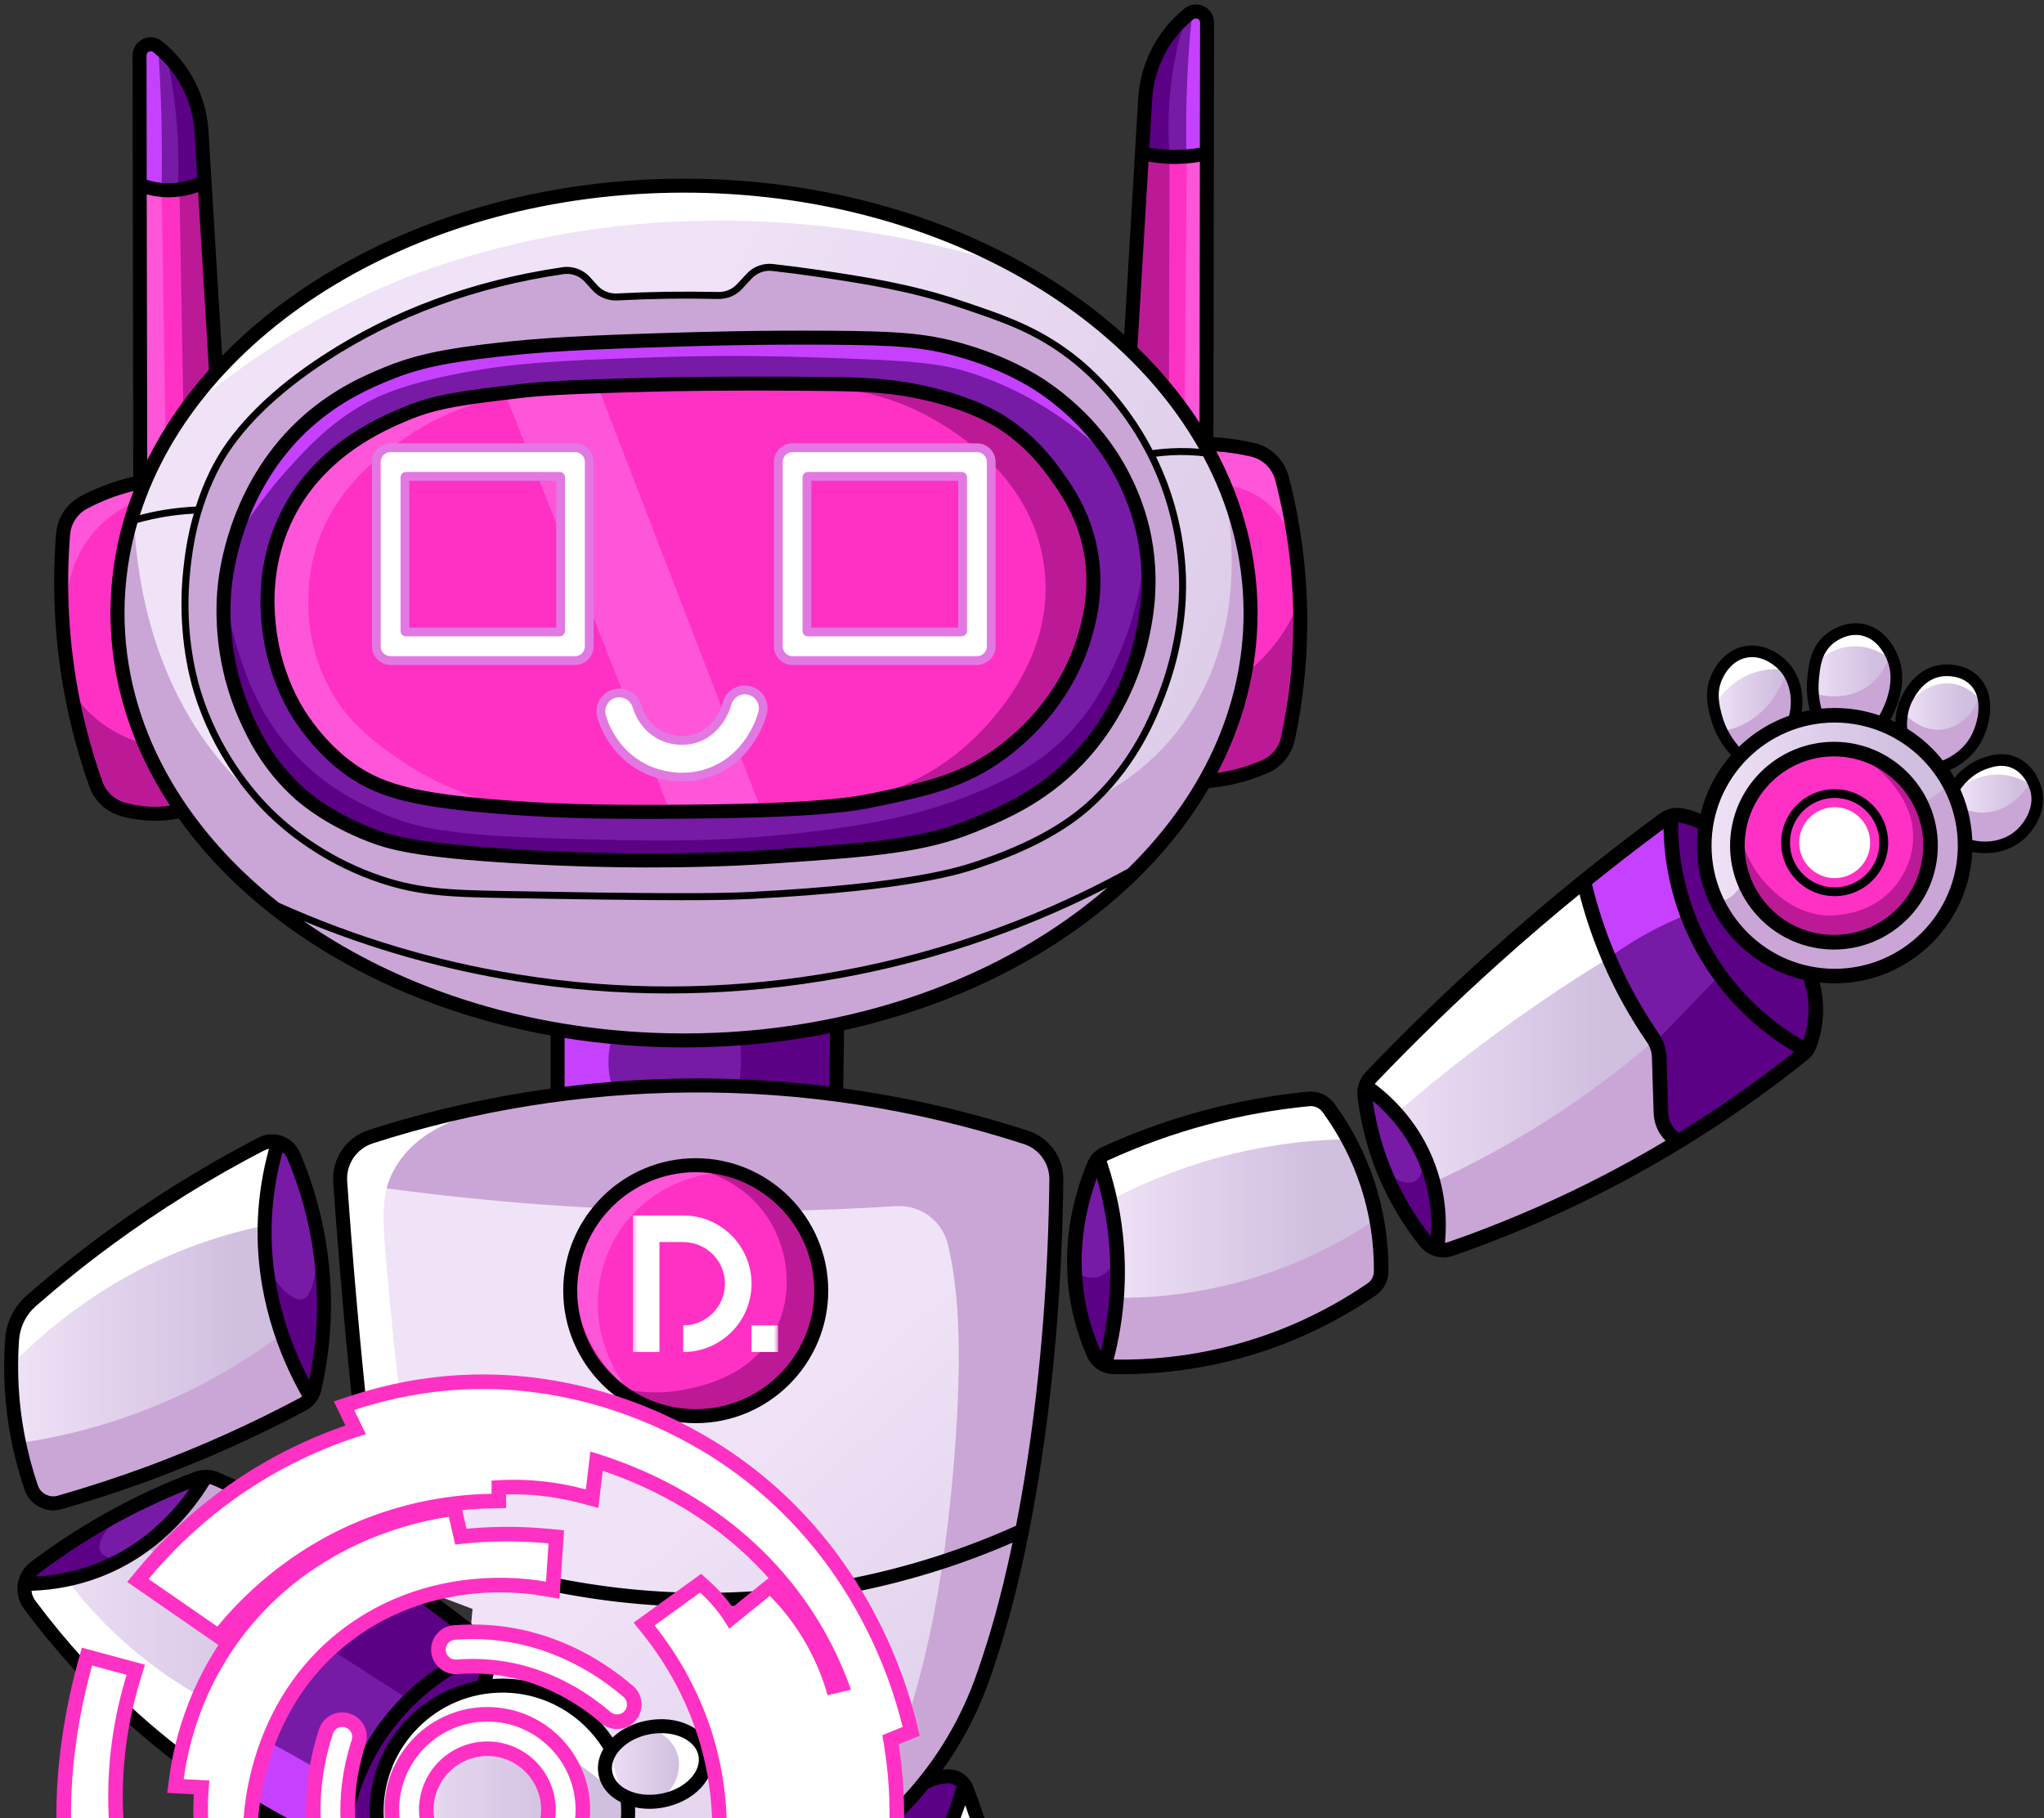 <svg width="453" height="403" viewBox="0 0 453 403" fill="none" xmlns="http://www.w3.org/2000/svg">
<rect x="0" y="0" width="453" height="403" fill="#333333" stroke="none"/>
<g clip-path="url(#clip0_1716_2962)">
<path d="M215.345 396.872C218.737 408.619 222.819 424.606 226.129 443.819C232.096 478.453 232.418 505.343 232.575 526.038C232.727 545.942 231.96 571.189 228.683 600.392C225.404 603.171 220.668 606.586 214.413 609.392C206.326 613.019 199.005 614.145 194.101 614.5C189.863 614.54 183.696 614.569 175.858 614.5C170.916 614.456 166.991 614.365 163.938 611.581C162.317 610.103 161.477 608.352 161.019 607.081C160.411 581.106 159.951 555.132 159.641 529.16C159.315 501.907 159.153 474.65 159.154 447.387C177.885 430.549 196.615 413.71 215.345 396.872Z" fill="url(#paint0_linear_1716_2962)"/>
<path d="M76.043 255.422C92.722 249.018 119.551 241.004 153.357 240.543C186.979 240.085 213.892 247.285 230.71 253.192C231.453 254.368 232.197 255.544 232.94 256.719C233.338 271.182 232.976 287.455 231.237 305.167C229.121 326.727 225.41 345.903 221.264 362.29C217.692 373.348 211.03 388.38 198.277 402.426C191.362 410.043 182.545 419.517 167.749 424.197C161.117 426.295 155.276 426.8 151.248 426.873C146.403 425.458 126.779 419.126 114.112 398.818C102.62 380.395 104.097 362.08 104.736 356.655C97.375 353.871 90.013 351.087 82.652 348.303C81.209 335.098 79.94 321.497 78.881 307.518C77.523 289.586 76.602 272.205 76.043 255.422Z" fill="url(#paint1_linear_1716_2962)"/>
<path d="M244.021 256.283C249.992 253.736 256.871 251.213 264.603 249.058C274.775 246.221 284.091 244.67 292.086 243.839C295.097 247.062 300.313 253.498 303.317 263.161C306.204 272.448 305.706 280.402 305.121 284.733C299.186 288.912 290.464 294.083 279.076 297.829C265.346 302.347 253.301 302.964 245.328 302.74C244.892 287.254 244.456 271.769 244.021 256.283Z" fill="url(#paint2_linear_1716_2962)"/>
<path d="M302.826 240.329C308.816 233.424 315.735 226.112 323.672 218.691C333.223 209.762 342.548 202.264 351.166 196.009C352.841 202.754 355.625 211.061 360.403 219.908C362.986 224.688 365.72 228.829 368.349 232.354C368.052 237.462 367.755 242.57 367.457 247.679L370.807 252.195C364.252 256.71 356.381 261.507 347.187 266.003C336.906 271.031 327.31 274.538 319.01 277.022C313.615 264.791 308.22 252.56 302.826 240.329Z" fill="url(#paint3_linear_1716_2962)"/>
<path d="M60.597 253.03C59.112 259.616 57.556 270.298 59.502 283.193C61.262 294.851 65.207 303.843 68.26 309.545C60.979 314.206 51.717 319.322 40.529 323.776C28.99 328.369 18.442 331.047 9.758 332.654C7.636 329.03 5.228 324.002 3.677 317.694C1.02 306.894 2.195 297.699 3.312 292.396C9.674 285.918 17.721 278.692 27.637 271.639C39.633 263.106 51.063 257.172 60.597 253.03Z" fill="url(#paint4_linear_1716_2962)"/>
<path d="M4.771 352.844C11.536 362.37 21.291 374.038 34.894 385.277C43.786 392.623 52.425 398.218 60.03 402.467C69.854 388.929 79.679 375.392 89.504 361.855C76.578 350.905 63.651 339.955 50.725 329.005C48.901 328.701 47.077 328.397 45.252 328.093C31.759 336.343 18.265 344.593 4.771 352.844Z" fill="url(#paint5_linear_1716_2962)"/>
<path d="M134.969 387.442C133.591 385.129 130.802 381.186 125.888 378.117C117.829 373.084 109.618 373.877 107.077 374.225C105.927 374.432 91.209 377.339 85.346 391.172C80.93 401.592 84.551 411.104 85.346 413.064C86.431 414.804 94.169 426.775 108.617 428.389C115.957 429.209 121.824 426.998 124.753 425.632C126.45 424.55 135.255 418.694 137.726 407.064C139.8 397.301 136.106 389.61 134.969 387.442Z" fill="url(#paint6_linear_1716_2962)"/>
<path d="M140.949 383.914C135.588 386.144 132.692 390.729 133.53 393.968C134.634 398.235 141.929 399.058 145.287 398.955C148.781 398.848 151.484 397.631 152.99 396.806C153.762 395.845 155.095 393.917 155.666 391.13C156.109 388.968 155.916 387.146 155.706 386.022C154.506 385.163 151.89 383.536 148.166 383.103C144.91 382.725 142.314 383.434 140.949 383.914Z" fill="url(#paint7_linear_1716_2962)"/>
<path d="M64.61 67.754C56.923 73.74 41.424 86.115 32.542 108.053C30.075 114.145 25.211 126.544 26.38 142.513C28.188 167.216 43.211 183.72 50.096 191.285C74.941 218.579 107.299 224.722 123.153 227.732C156.795 234.119 183.391 227.459 195.966 224.164C215.043 219.165 226.516 212.499 230.994 209.731C236.371 206.407 245.495 200.666 254.589 190.109C263.444 179.829 267.857 170.107 269.427 166.392C272.332 159.517 278.831 143.596 275.995 123.742C273.273 104.689 263.387 92.049 257.913 85.228C232.659 53.756 194.477 46.435 181.127 43.875C172.637 42.247 111.287 31.408 64.61 67.754Z" fill="url(#paint8_linear_1716_2962)"/>
<path d="M392.938 161.985C385.5 165.963 382.102 172.01 381.431 173.25C378.095 179.417 378.142 185.115 378.201 187.961C378.261 190.891 378.468 197.067 382.488 203.388C387.174 210.758 394.107 213.709 396.97 214.715C398.791 215.355 409.277 218.831 419.966 213.098C431.753 206.776 434.18 194.412 434.635 192.097C435.205 189.194 437.2 179.031 430.732 169.904C424.109 160.56 413.508 159.202 410.785 158.853C408.506 158.562 400.946 157.702 392.938 161.985Z" fill="url(#paint9_linear_1716_2962)"/>
<path d="M382.458 147.824C378.714 151.623 379.072 159.954 385.082 167.065C389.36 164.139 393.638 161.212 397.916 158.286C398.769 152.396 395.807 147.218 391.458 145.756C388.275 144.687 384.569 145.682 382.458 147.824Z" fill="url(#paint10_linear_1716_2962)"/>
<path d="M404.151 142.953C400.471 146.654 399.852 153.081 402.852 158.798C404.589 158.571 406.794 158.442 409.323 158.679C412.45 158.973 415.024 159.729 416.896 160.438C417.784 159.335 420.432 155.758 420.261 150.76C420.225 149.711 419.846 142.197 414.403 140.121C410.597 138.669 406.416 140.676 404.151 142.953Z" fill="url(#paint11_linear_1716_2962)"/>
<path d="M421.529 162.695C420.501 158.256 421.932 153.749 425.221 151.181C427.669 149.27 432.001 147.766 435.588 149.872C439.901 152.405 439.674 158.128 439.65 158.575C439.388 163.285 435.676 167.57 430.286 169.299C429.551 168.27 428.473 166.982 426.952 165.744C424.924 164.092 422.924 163.192 421.529 162.695Z" fill="url(#paint12_linear_1716_2962)"/>
<path d="M433.702 174.278C434.41 173.277 436.318 170.871 439.702 169.737C440.779 169.376 445.261 167.875 448.57 170.481C451.514 172.799 451.938 177.114 451.049 179.965C449.548 184.776 443.451 188.177 436.177 187.303C436.274 185.623 436.242 183.466 435.81 181.008C435.318 178.209 434.467 175.934 433.702 174.278Z" fill="url(#paint13_linear_1716_2962)"/>
<path d="M247.065 287.68C254.222 287.76 263.912 287.113 274.912 284.095C288.739 280.302 299.118 274.275 305.76 269.672C305.843 274.48 305.926 279.288 306.01 284.095C302.862 286.7 298.875 289.582 294.004 292.266C287.851 295.657 282.117 297.724 277.496 299.019C271.592 300.508 264.615 301.793 256.736 302.354C252.233 302.675 248.022 302.718 244.161 302.585C245.129 297.617 246.097 292.649 247.065 287.68Z" fill="#CAA6D6"/>
<path d="M318.099 261.877C326.433 258.046 335.849 253.043 345.737 246.494C354.056 240.984 361.205 235.376 367.247 230.111C369.04 237.532 370.832 244.952 372.625 252.372C364.476 257.723 354.511 263.405 342.735 268.505C334.255 272.177 326.254 274.933 319.01 277.021L318.099 261.877Z" fill="#CAA6D6"/>
<path d="M3.928 319.926C12.041 318.778 22.638 316.48 34.359 311.672C46.512 306.687 55.936 300.62 62.623 295.581C64.561 300.549 66.5 305.516 68.438 310.484C60.789 314.544 52.28 318.626 42.926 322.49C30.773 327.509 19.316 331.282 8.926 334.145C7.26 329.405 5.594 324.665 3.928 319.926Z" fill="#CAA6D6"/>
<path d="M32.817 343.208C44.194 350.878 55.571 358.548 66.948 366.219C71.537 360.028 76.126 353.838 80.715 347.647C69.043 340.977 57.37 334.308 45.698 327.638C41.404 332.828 37.111 338.018 32.817 343.208Z" fill="#CAA6D6"/>
<path d="M232.823 264.116C232.777 278.447 232.054 294.084 230.264 310.793C228.513 327.192 225.98 342.305 223.098 355.984C220.688 363.628 218.284 371.272 215.881 378.909C212.45 384.427 209.012 389.939 205.575 395.45C201.84 400.303 196.484 406.286 189.118 412.05C180.278 418.976 171.711 423.092 165.359 425.561C158.355 425.974 151.351 426.394 144.346 426.808C142.305 420.637 140.263 414.473 138.221 408.302C153.405 409.077 186.908 408.955 198.125 389.125C199.236 387.16 199.973 384.808 201.394 380.176C205.303 367.472 209.258 350.556 211.422 324.052C213.671 296.565 211.926 284.101 210.253 276.612C210.203 276.387 210.152 276.164 210.101 275.942C208.878 270.641 204 267.007 198.571 267.357C181.423 268.462 162.95 268.871 143.326 268.232C118.365 267.417 95.511 265.033 75.132 261.899C75.907 259.283 76.683 256.672 77.464 254.062C91.415 250.501 105.365 246.948 119.315 243.387C126.972 241.94 135.94 240.758 145.994 240.389C157.108 239.976 167.007 240.654 175.342 241.72C180.996 242.444 186.824 243.297 192.814 244.331C195.443 244.783 198.099 245.268 200.793 245.785C211.242 248.414 221.69 251.038 232.144 253.668C232.357 254.579 232.571 255.49 232.79 256.401C232.823 258.927 232.836 261.499 232.823 264.116Z" fill="#CAA6D6"/>
<path d="M232.002 253.074C232.047 253.274 232.099 253.468 232.144 253.668C221.69 251.038 211.242 248.415 200.793 245.785C205.129 246.619 209.542 247.536 214.026 248.557C220.242 249.972 226.232 251.484 232.002 253.074Z" fill="#CAA6D6"/>
<path d="M232.823 264.116C232.836 261.499 232.823 258.928 232.791 256.401C233.379 258.902 233.973 261.402 234.561 263.897C233.986 263.968 233.404 264.045 232.823 264.116Z" fill="#CAA6D6"/>
<path d="M192.083 243.595C194.985 244.325 197.886 245.055 200.794 245.785C198.099 245.268 195.443 244.784 192.814 244.331C192.562 244.073 192.323 243.827 192.083 243.595Z" fill="#CAA6D6"/>
<path d="M232.791 256.401C232.571 255.49 232.358 254.579 232.145 253.668C232.345 253.713 232.545 253.765 232.745 253.817C232.765 254.669 232.778 255.535 232.791 256.401Z" fill="#CAA6D6"/>
<path d="M24.529 133.614C26.242 127.032 27.956 120.451 29.669 113.869C30 124.554 32.345 152.416 53.049 173.371C71.609 192.157 94.522 194.863 124.548 198.409C168.202 203.565 201.004 193.754 216.092 188.238C237.151 180.538 253.981 174.384 264.531 156.806C276.45 136.949 272.839 115.031 270.951 106.532C272.646 111.062 274.342 115.592 276.037 120.122C276.162 129.71 276.287 139.298 276.412 148.886C273.244 156.931 270.076 164.977 266.907 173.022C262.477 180.627 254.592 191.974 241.562 202.286C231.45 210.289 221.611 215 214.341 217.794C202.448 222.573 185.569 227.843 164.817 229.674C137.425 232.092 114.995 227.485 100.87 223.38C92.538 220.303 82.189 215.612 71.231 208.372C58.644 200.056 49.367 191.094 42.926 183.861C40.4 180.24 37.865 176.12 35.505 171.48C28.259 157.226 25.539 143.709 24.529 133.614Z" fill="#CAA6D6"/>
<path d="M41.592 142.508C40.142 132.575 41.489 124.437 42.009 121.686C44.255 109.811 49.453 101.244 52.847 96.549C58.791 88.328 65.094 83.83 70.523 79.957C81.725 71.964 91.855 68.419 97.619 66.451C104.83 63.988 115.215 61.236 128.071 60.427C130.134 62.136 132.198 63.845 134.261 65.555C143.057 65.534 151.853 65.513 160.649 65.492C163.046 63.554 165.443 61.615 167.84 59.677C184.769 60.166 198.34 63.168 207.713 65.909C219.261 69.286 227.798 71.873 237.102 79.04C249.671 88.723 255.185 100.253 256.445 103.01C257.545 105.419 262.535 116.752 261.968 132.336C261.778 137.567 260.606 153.036 251.296 166.686C240.131 183.056 223.074 188.285 202.849 194.167C172.854 202.891 149.131 201.097 114.148 198.451C85.199 196.262 77.733 192.803 72.711 189.78C55.921 179.675 44.31 161.124 41.592 142.508Z" fill="#CAA6D6"/>
<path d="M381.833 162.073C383.448 161.758 385.462 161.145 387.528 159.912C393.854 156.134 395.754 149.464 396.219 147.594C396.751 151.318 397.282 155.041 397.813 158.765C393.468 161.669 389.122 164.574 384.776 167.478C383.795 165.677 382.814 163.875 381.833 162.073Z" fill="#CAA6D6"/>
<path d="M401.785 153.605C402.348 153.804 408.819 155.973 414.207 151.929C417.606 149.378 418.633 145.811 418.918 144.634C419.369 145.924 419.81 147.69 419.835 149.803C419.891 154.601 417.765 158.131 416.75 159.599C411.927 158.933 407.104 158.266 402.281 157.6C402.116 156.268 401.951 154.936 401.785 153.605Z" fill="#CAA6D6"/>
<path d="M420.852 161.69C421.129 160.303 421.406 158.915 421.683 157.528C423.831 160.512 427.323 162.139 430.715 161.662C435.123 161.041 438.71 156.958 438.844 151.907C439.148 152.63 441.028 157.327 438.61 162.407C436.107 167.665 431.011 169.107 430.286 169.298C427.141 166.762 423.997 164.226 420.852 161.69Z" fill="#CAA6D6"/>
<path d="M436.113 179.629C437.303 179.986 438.853 180.254 440.615 180.046C446.775 179.319 450.028 173.426 450.453 172.626C450.715 173.505 451.745 177.333 449.703 181.297C448.06 184.488 445.392 185.891 444.558 186.315C440.787 188.231 437.211 187.541 436.178 187.302C436.156 184.745 436.135 182.187 436.113 179.629Z" fill="#CAA6D6"/>
<path d="M380.587 199.89C381.149 199.841 382.362 199.658 383.588 198.806C384.937 197.869 385.536 196.655 385.756 196.138C386.242 197.495 387.143 199.499 388.841 201.474C391.666 204.76 395.016 206.008 397.796 207.043C400.23 207.95 403.515 209.173 407.85 208.894C412.996 208.563 416.6 206.358 418.096 205.417C419.888 204.29 425.957 200.473 428.11 192.636C430.086 185.443 427.494 179.476 426.692 177.796L431.778 174.211C432.614 175.559 433.667 177.497 434.532 179.963C435.365 182.339 436.632 185.951 436.113 190.719C435.975 191.987 435.408 196.686 432.24 200.834C431.684 201.562 431.712 201.404 429.444 204.059C426.316 207.719 425.756 208.613 424.816 209.603C422.221 212.336 419.114 213.289 415.77 214.313C412.602 215.284 405.316 217.543 396.97 214.715C386.07 211.022 381.443 201.702 380.587 199.89Z" fill="#CAA6D6"/>
<path d="M1.448 303.731C8.763 296.007 20.841 285.381 38.341 277.969C45.837 274.794 52.866 272.827 58.976 271.591C59.907 265.727 60.838 259.863 61.769 253.999C52.605 256.898 39.699 262.158 26.335 271.966C16.169 279.427 8.746 287.312 3.574 293.726C2.866 297.061 2.157 300.396 1.448 303.731Z" fill="white"/>
<path d="M15.079 350.504C19.393 356.159 25.977 363.504 35.422 370.305C42.818 375.631 49.884 379.122 55.575 381.427C55.527 387.141 55.479 392.855 55.432 398.569C48.903 395.115 41.43 390.47 33.755 384.228C20.48 373.433 11.569 361.902 5.825 353.005C8.91 352.171 11.994 351.338 15.079 350.504Z" fill="white"/>
<path d="M207.796 411.032C212.298 442.345 215.617 477.849 216.3 516.874C216.895 550.791 215.406 582.04 212.799 610.127C218.253 606.653 223.707 603.179 229.161 599.705C232.204 572.286 232.961 549.049 232.975 531.631C232.993 508.963 232.895 482.938 227.129 449.67C223.305 427.605 218.253 409.658 214.3 397.275C212.132 401.861 209.964 406.446 207.796 411.032Z" fill="white"/>
<path d="M221.344 58.051C198.271 51.138 178.464 49.285 164.463 48.963C146.624 48.552 133.163 50.511 128.696 51.214C106.764 54.668 91.036 61.025 87.28 62.615C75.835 67.461 59.454 75.843 42.217 90.316C45.26 86.522 48.303 82.729 51.347 78.936C60.351 72.057 69.355 65.179 78.359 58.301C87.906 54.632 97.452 50.964 106.998 47.295C115.822 45.572 124.645 43.849 133.469 42.126C135.481 41.799 138.266 41.406 141.598 41.126C144.58 40.875 149.956 40.55 159.607 41.126C165.516 41.478 173.158 42.177 182.117 43.627C188.272 44.795 195.511 46.638 203.377 49.609C210.361 52.247 216.362 55.216 221.344 58.051Z" fill="white"/>
<path d="M246 266.069C254.528 261.588 266.344 256.669 280.998 254.166C287.478 253.059 293.472 252.602 298.813 252.52C296.571 249.626 294.329 246.733 292.086 243.839C285.338 244.128 276.748 245.102 267.105 247.744C257.098 250.486 248.962 254.2 242.89 257.513C243.927 260.365 244.963 263.217 246 266.069Z" fill="white"/>
<path d="M309.414 246.802C320.224 237.436 332.431 227.998 346.153 218.941C349.683 216.612 353.187 214.39 356.658 212.271C354.911 207.191 353.164 202.111 351.416 197.031C341.613 203.592 330.585 212.121 319.485 223.114C313.254 229.285 307.855 235.384 303.197 241.174C305.27 243.05 307.342 244.926 309.414 246.802Z" fill="white"/>
<path d="M108.416 246.1C103.426 247.092 92.439 250.03 87.364 259.231C84.465 264.488 84.723 269.564 85.613 279.991C86.473 290.063 87.7 302.525 89.49 316.883C86.114 318.926 82.737 320.969 79.36 323.011C80.093 313.339 79.692 305.513 79.183 300.119C77.215 279.258 75.9 269.861 75.9 269.861C75.051 263.788 74.283 259.103 77.121 255.213C78.519 253.296 80.611 251.821 87.031 249.851C91.894 248.359 99.135 246.615 108.416 246.1Z" fill="white"/>
<path d="M146.017 383.988C146.688 384.352 149.207 385.823 150.144 388.834C151.163 392.111 149.897 395.887 146.923 398.338C148.035 398.18 150.588 397.657 152.832 395.587C153.882 394.619 156.253 392.432 155.959 389.428C155.663 386.405 152.823 384.153 150.112 383.613C148.299 383.252 146.774 383.703 146.017 383.988Z" fill="white"/>
<path d="M104.31 383.893C117.365 382.214 129.424 390.817 138.138 399.213C137.082 395.289 136.026 391.365 134.97 387.441C133.632 385.235 130.388 380.561 124.319 377.328C123.015 376.633 115.708 372.876 106.623 374.514C92.482 377.063 83.971 390.889 85.175 392.335C86.179 393.539 93.231 385.319 104.31 383.893Z" fill="white"/>
<path d="M380.113 156.215C380.82 154.996 383.316 151.045 388.382 149.219C391.621 148.052 394.478 148.269 395.975 148.495C395.484 147.883 394.595 146.937 393.218 146.218C390.684 144.895 388.217 145.241 387.226 145.45C386.79 145.542 382.591 146.503 380.73 150.57C379.597 153.044 379.937 155.341 380.113 156.215Z" fill="white"/>
<path d="M401.269 148.356C401.655 147.817 404.851 143.507 410.58 143.258C415.615 143.039 418.917 146.116 419.483 146.662C419.366 146.042 418.628 142.418 415.49 140.722C413.614 139.708 411.643 139.796 410.664 139.84C410.002 139.869 408.365 140.002 406.812 140.71C402.63 142.617 401.434 147.619 401.269 148.356Z" fill="white"/>
<path d="M423.92 155.118C424.153 154.834 427.47 150.927 432.507 151.533C436.168 151.973 438.3 154.503 438.76 155.076C438.8 154.382 438.767 153.151 438.093 151.908C436.854 149.62 434.377 149.007 433.278 148.734C432.095 148.441 428.879 147.645 426.338 149.74C424.014 151.657 423.927 154.611 423.92 155.118Z" fill="white"/>
<path d="M434.321 174.793C435.132 174.097 437.999 171.81 442.325 171.688C446.236 171.577 449.014 173.302 449.943 173.939C449.856 173.279 449.543 171.607 448.182 170.137C448.182 170.137 446.413 168.229 443.596 167.967C440.127 167.645 436.367 170.367 434.321 174.793Z" fill="white"/>
<path d="M56.622 108.676C50.81 119.41 49.869 129.133 49.649 132.839C49.368 137.585 48.843 148.837 55.163 160.894C61.556 173.092 71.273 179.091 75.272 181.489C85.628 187.701 96.695 188.634 118.408 190.246C139.464 191.81 155.323 190.989 166.572 190.368C180.83 189.58 188.154 189.144 197.708 187.084C213.527 183.673 224.498 181.306 234.844 172.408C252.897 156.88 254.226 134.206 254.304 132.393C254.488 128.11 254.783 109.58 241.533 94.487C229.507 80.787 213.396 77.977 200.667 75.756C196.289 74.993 193.147 74.746 170.07 75.033C128.017 75.557 118.243 76.628 110.543 77.743C85.894 81.312 78.105 85.966 73.812 89.054C63.762 96.283 58.454 105.294 56.622 108.676Z" fill="#771AA6"/>
<path d="M70.172 102.522C67.412 106.018 60.215 116.075 59.299 130.975C58.401 145.579 64.066 156.273 66.353 160.124C71.191 164.57 76.029 169.016 80.867 173.462C98.886 177.517 122.647 181.068 150.558 180.517C175.444 180.026 196.771 176.409 213.438 172.368C219.425 167.597 225.412 162.827 231.398 158.057C234.281 154.754 241.467 145.598 242.263 132.232C243.652 108.917 224.317 94.36 222.763 93.23C214.492 90.784 206.222 88.338 197.951 85.892C179.092 84.798 162.987 84.775 150.436 85.082C125.258 85.697 111.4 87.717 107.195 88.36C99.136 89.591 92.447 90.974 87.678 92.055C81.843 95.544 76.007 99.033 70.172 102.522Z" fill="#FF31C4"/>
<path d="M30.27 107.704C25.459 109.38 20.648 111.056 15.838 112.731C14.561 120.12 13.645 129.433 14.216 140.137C15.03 155.401 18.569 167.875 21.838 176.625C23.452 177.391 25.406 178.154 27.676 178.733C32.303 179.914 36.358 179.845 39.19 179.544C35.521 173.827 31.312 165.775 28.649 155.543C23.11 134.265 27.547 116.2 30.27 107.704Z" fill="#FF31C4"/>
<path d="M267.358 99.109C272.365 99.677 277.372 100.245 282.379 100.812C284.164 106.367 285.76 112.702 286.818 119.745C289.777 139.422 287.29 156.262 284.406 167.888C279.001 169.564 273.595 171.24 268.189 172.916C271.076 167.525 274.01 160.532 275.69 152.077C280.593 127.397 271.48 107.053 267.358 99.109Z" fill="#FF31C4"/>
<path d="M126.36 285.317C126.664 271.67 137.327 260.364 149.387 257.911C158.757 256.005 166.229 260 167.712 260.83C177.242 266.165 182.592 276.967 181.983 287.263C181.177 300.903 169.852 314.703 154.359 314.801C138.38 314.902 126.024 300.376 126.36 285.317Z" fill="#FF31C4"/>
<path d="M393.22 171.718C391.605 173.089 385.28 178.454 385.041 187.457C384.797 196.63 391.061 202.419 392.243 203.467C393.205 204.32 400.035 210.172 409.527 208.641C420.922 206.803 425.47 196.051 425.816 195.192C426.33 193.916 429.962 184.427 424.247 175.564C423.694 174.707 418.5 166.944 408.754 166.175C400.52 165.526 394.859 170.328 393.22 171.718Z" fill="#FF31C4"/>
<path d="M31.203 42.127C35.906 42.019 40.608 41.911 45.311 41.803C46.122 55.263 46.933 68.722 47.744 82.182C42.338 90.399 36.932 98.615 31.527 106.832C31.419 85.263 31.311 63.695 31.203 42.127Z" fill="#FF31C4"/>
<path d="M253.453 34.546C258.237 34.465 263.02 34.384 267.804 34.303C267.642 55.182 267.48 76.061 267.318 96.94C261.723 90.291 256.128 83.642 250.534 76.993C251.507 62.844 252.48 48.695 253.453 34.546Z" fill="#FF31C4"/>
<path d="M62.42 253.634C60.792 259.126 59.102 267.261 59.623 277.107C60.418 292.135 65.947 303.325 69.353 309.095C70.578 303.408 71.553 296.074 71.177 287.567C70.511 272.497 65.915 260.741 62.42 253.634Z" fill="#771AA6"/>
<path d="M123.111 229.309V242.444C132.25 241.393 142.378 240.664 153.357 240.543C165.071 240.415 175.845 240.999 185.505 241.958C185.829 237.214 186.154 232.471 186.478 227.728C177.845 229.214 167.924 230.389 156.923 230.768C144.222 231.206 132.834 230.487 123.111 229.309Z" fill="#771AA6"/>
<path d="M5.418 350.934C10.065 346.725 16.113 341.928 23.662 337.393C31.014 332.976 37.909 329.938 43.69 327.825C42.112 331.329 39.265 336.347 34.203 340.88C22.925 350.979 9.175 351.041 5.418 350.934Z" fill="#771AA6"/>
<path d="M86.623 350.042C76.285 358.677 65.947 367.313 55.609 375.948C53.548 383.09 51.487 390.232 49.426 397.374C53.182 399.36 58.697 402.232 65.785 405.767C70.944 408.339 75.155 410.367 80.137 409.294C81.621 408.974 82.787 408.462 83.542 408.077C83.292 405.856 82.061 393.037 91.245 382.516C97.197 375.698 104.467 373.345 107.543 372.543C106.731 369.649 104.919 364.661 100.732 359.772C95.561 353.734 89.559 351.105 86.623 350.042Z" fill="#771AA6"/>
<path d="M242.514 258.223C240.501 262.78 237.005 272.416 238.349 284.679C239.24 292.803 241.927 299.088 244.006 303.014C245.652 298.538 247.499 291.881 247.666 283.675C247.9 272.189 244.73 263.223 242.514 258.223Z" fill="#771AA6"/>
<path d="M302.444 241.927C305.284 243.752 309.772 247.193 313.333 252.945C319.498 262.906 318.677 273.012 318.258 276.358C315.981 274.311 313.538 271.722 311.26 268.492C304.09 258.323 302.712 247.686 302.444 241.927Z" fill="#771AA6"/>
<path d="M376.862 182.848C374.683 182.074 372.503 181.3 370.324 180.525C363.938 185.687 357.552 190.848 351.166 196.009C353.033 202.611 355.604 210.065 359.189 218.016C361.945 224.129 364.866 229.57 367.721 234.334C367.952 239.081 368.182 243.827 368.412 248.574C369.605 250.06 370.798 251.547 371.992 253.034C381.845 246.22 391.698 239.406 401.551 232.593C401.714 227.241 401.876 221.89 402.038 216.538C398.717 216.012 393.701 214.692 388.902 211.065C376.276 201.522 376.773 184.793 376.862 182.848Z" fill="#771AA6"/>
<path d="M196.816 404.124C199.735 401.232 202.654 398.34 205.573 395.448C208.357 395.096 211.141 394.745 213.925 394.394C213.26 397.491 212.366 400.781 211.168 404.205C206.66 417.081 199.67 426.624 193.816 433.07C194.816 423.421 195.816 413.773 196.816 404.124Z" fill="#771AA6"/>
<path d="M32.399 9.694C34.215 11.02 36.142 12.552 38.115 14.316C40.508 16.454 42.561 18.568 44.308 20.547C44.474 27.43 44.639 34.312 44.805 41.195C42.972 41.671 40.716 42.107 38.115 42.29C35.456 42.477 33.113 42.353 31.203 42.128C30.426 33.807 30.377 24.533 31.669 14.559C31.884 12.903 32.128 11.281 32.399 9.694Z" fill="#771AA6"/>
<path d="M264.723 2.64C261.399 6.511 258.074 10.383 254.75 14.255C254.345 20.883 253.939 27.512 253.534 34.141C255.216 34.713 258.444 35.544 262.372 34.85C264.517 34.471 266.237 33.749 267.46 33.107C267.277 23.174 267.095 13.241 266.912 3.309C266.183 3.086 265.453 2.863 264.723 2.64Z" fill="#771AA6"/>
<path d="M406.609 194.647C410.949 194.647 414.467 191.128 414.467 186.789C414.467 182.449 410.949 178.931 406.609 178.931C402.27 178.931 398.751 182.449 398.751 186.789C398.751 191.128 402.27 194.647 406.609 194.647Z" fill="white"/>
<path d="M366.859 230.991C371.632 226.042 376.404 221.092 381.176 216.142C380.313 214.678 379.449 213.214 378.586 211.75C376.384 205.802 374.181 199.855 371.979 193.908C371.645 189.711 371.312 185.515 370.978 181.318C372.94 181.828 374.901 182.338 376.862 182.848C377.096 186.076 377.331 189.304 377.565 192.532C378.649 195.603 379.733 198.674 380.816 201.745C384.7 205.413 388.584 209.082 392.468 212.75C395.69 213.84 398.911 214.93 402.133 216.019C401.953 221.098 401.773 226.178 401.592 231.257C391.86 238.428 382.128 245.598 372.396 252.769C371.272 251.625 370.149 250.481 369.025 249.338C368.303 243.222 367.581 237.107 366.859 230.991Z" fill="#5C0085"/>
<path d="M163.89 229.341C164.106 231.008 164.252 232.943 164.223 235.094C164.194 237.284 163.991 239.247 163.723 240.93C170.699 241.208 177.674 241.486 184.65 241.764C184.817 237.011 184.983 232.259 185.15 227.507C178.063 228.118 170.977 228.73 163.89 229.341Z" fill="#5C0085"/>
<path d="M59.84 283.033C59.945 282.845 60.049 282.658 60.153 282.47C62.656 286.504 65.643 288.647 67.289 287.952C68.368 287.496 68.933 285.795 69.324 284.617C69.862 282.995 69.878 281.563 69.815 280.653C70.671 284.189 71.443 288.805 71.471 294.226C71.502 300.228 70.611 305.288 69.657 309.045C68.253 306.811 66.845 304.291 65.531 301.479C62.326 294.627 60.694 288.223 59.84 283.033Z" fill="#5C0085"/>
<path d="M65.927 360.884C74.17 366.173 82.414 371.462 90.658 376.752C91.609 376.096 92.561 375.441 93.513 374.786C90.581 376.598 84.293 381.065 80.527 389.335C78.647 393.464 77.973 397.274 77.734 400.048C78.04 403.369 78.346 406.69 78.652 410.011C80.305 408.969 81.959 407.927 83.612 406.885C84.349 402.202 85.085 397.519 85.822 392.836C86.374 390.919 87.301 388.495 88.906 385.958C92.015 381.045 96.031 378.296 98.39 376.943C102.182 377.342 105.447 375.939 106.55 373.504C106.789 372.977 107.075 372.074 106.925 370.784C106.502 367.929 106.078 365.073 105.654 362.217L84.686 350.587C78.433 354.019 72.18 357.451 65.927 360.884Z" fill="#5C0085"/>
<path d="M24.969 336.621C25.581 337.261 21.083 341.227 22.218 343.812C23.149 345.932 27.145 345.479 27.22 346.251C27.396 348.053 5.866 352.898 4.96 350.253C4.593 349.181 8.033 348.113 19.091 339.998C20.62 338.876 24.427 336.055 24.969 336.621Z" fill="#5C0085"/>
<path d="M239.321 282.533C240.204 282.968 241.856 283.587 243.511 283.034C246.261 282.114 248.152 278.244 247.239 273.69C245.955 280.916 246.293 286.357 246.887 290.1C247.316 292.798 248.299 297.267 245.949 299.979C245.697 300.271 244.86 301.237 243.949 301.105C242.568 300.904 241.873 298.307 241.322 295.852C240.619 292.718 239.796 288.248 239.321 282.533Z" fill="#5C0085"/>
<path d="M308.209 260.605C310.012 261.936 312.169 262.62 313.545 261.856C315.476 260.784 316.261 256.641 313.608 252.515C315.373 255.8 317.156 260.113 318.002 265.351C318.582 268.941 319.101 275.308 317.594 275.747C317.296 275.833 316.598 275.782 314.155 272.182C312.432 269.643 310.169 265.821 308.209 260.605Z" fill="#5C0085"/>
<path d="M195.238 430.937C191.958 430.108 192.97 413.101 198.907 401.59C200.96 397.607 203.223 395.02 206.41 394.169C208.301 393.665 211.619 393.477 212.997 395.253C214.762 397.529 212.442 401.872 207.744 410.344C200.042 424.233 196.172 431.173 195.238 430.937Z" fill="#5C0085"/>
<path d="M49.46 128.022C49.803 131.813 50.571 137.118 52.441 143.217C54.013 148.345 56.622 156.589 63.029 164.519C70.567 173.848 79.52 177.985 84.164 180.068C91.859 183.519 99.415 185.161 123.474 185.862C143.614 186.449 157.771 186.862 177.865 184.591C196.054 182.535 207.023 179.647 217.102 175.399C226.847 171.292 231.713 167.621 235.153 164.352C242.672 157.205 246.135 149.359 248.201 144.551C251.566 136.718 252.928 129.577 253.495 124.271C253.893 125.874 254.212 127.815 254.245 130.023C254.329 135.685 252.482 140.115 251.182 142.603C250.974 144.927 250.495 147.804 249.43 150.971C247.707 156.098 245.162 159.873 243.219 162.289C241.102 164.876 238.519 167.697 235.403 170.543C231.202 174.379 227.093 177.292 223.522 179.484C219.196 181.244 214.198 182.993 208.577 184.487C202.871 186.003 197.589 186.973 192.903 187.592C181.189 188.718 169.476 189.843 157.762 190.969C134.278 189.913 110.795 188.857 87.311 187.801C79.113 182.743 70.915 177.685 62.716 172.627C58.44 165.254 54.163 157.882 49.887 150.509C49.745 143.013 49.602 135.518 49.46 128.022Z" fill="#5C0085"/>
<path d="M37.5 15.037C38.305 19.22 38.977 23.992 39.31 29.267C39.612 34.057 39.583 38.463 39.372 42.398C41.623 42.127 43.874 41.856 46.126 41.585C45.104 34.311 44.083 27.036 43.062 19.762C41.208 18.187 39.354 16.612 37.5 15.037Z" fill="#5C0085"/>
<path d="M262.207 5.588C261.185 9.064 260.245 13.132 259.644 17.719C258.769 24.389 258.855 30.285 259.269 35.039C257.247 34.414 255.225 33.789 253.203 33.163C253.912 26.39 254.62 19.615 255.329 12.841C257.622 10.424 259.915 8.006 262.207 5.588Z" fill="#5C0085"/>
<path d="M50.898 121.769C51.212 121.949 54.722 114.082 63.717 104.073C67.971 99.339 72.769 94.136 80.225 89.817C83.538 87.897 89.068 85.175 102.506 82.626C111.011 81.012 118.939 80.178 135.564 79.541C148.513 79.045 160.957 78.594 178.584 79.166C196.941 79.762 206.119 80.06 213.101 82.042C221.893 84.539 235.733 90.32 249.993 105.553C248.549 102.197 245.984 97.308 241.477 92.564C239.715 90.709 233.356 84.352 218.353 79.416C208.41 76.145 199.866 75.207 189.839 74.664C172.194 73.708 166.229 74.856 138.315 75.789C112.671 76.647 107.407 76.022 96.17 79.291C89.226 81.311 80.555 83.921 71.783 90.796C55.751 103.362 50.439 121.506 50.898 121.769Z" fill="#C640FF"/>
<path d="M52.691 382.54C58.175 385.336 63.778 388.367 69.474 391.655C71.62 392.894 73.726 394.139 75.793 395.388C73.762 399.443 71.73 403.497 69.699 407.552C63.175 405.217 56.651 402.883 50.127 400.549C50.981 394.546 51.836 388.543 52.691 382.54Z" fill="#C640FF"/>
<path d="M356.659 212.27C359.648 210.069 363.218 207.775 367.393 205.663C369.412 204.642 371.366 203.767 373.229 203.016C371.946 195.773 370.663 188.531 369.38 181.288C363.556 186.405 357.731 191.521 351.907 196.638C353.491 201.849 355.075 207.059 356.659 212.27Z" fill="#C640FF"/>
<path d="M135.741 229.55C135.339 230.843 134.934 232.614 134.865 234.74C134.78 237.37 135.242 239.533 135.678 240.993C131.801 241.451 127.925 241.91 124.048 242.368C123.756 237.574 123.464 232.78 123.172 227.986C127.362 228.507 131.551 229.028 135.741 229.55Z" fill="#C640FF"/>
<path d="M35.069 10.778C35.386 15.502 35.623 20.403 35.756 25.473C35.905 31.095 35.916 36.519 35.819 41.731C34.464 41.147 33.109 40.563 31.754 39.98C31.859 30.267 31.963 20.554 32.067 10.841C33.068 10.82 34.068 10.799 35.069 10.778Z" fill="#C640FF"/>
<path d="M264.219 2.754C263.537 9.335 263.072 16.352 262.926 23.764C262.859 27.16 262.863 30.468 262.926 33.685C264.121 33.657 265.316 33.63 266.511 33.602C266.748 23.542 266.984 13.481 267.22 3.421C266.219 3.199 265.219 2.976 264.219 2.754Z" fill="#C640FF"/>
<path d="M14.35 150.543C15.773 153.28 18.934 158.362 24.98 161.923C27.335 163.31 29.592 164.151 31.483 164.675C34.276 169.594 37.069 174.513 39.862 179.432C39.092 180.003 35.972 182.179 31.57 181.806C26.629 181.386 23.759 178.067 23.229 177.431C20.27 168.468 17.31 159.506 14.35 150.543Z" fill="#BC1996"/>
<path d="M274.912 150.085C276.978 148.616 279.623 146.414 282.165 143.269C285.09 139.651 286.796 136.128 287.793 133.577C286.48 145.145 285.167 156.713 283.854 168.281C278.705 169.469 273.557 170.657 268.409 171.845C270.576 164.592 272.744 157.339 274.912 150.085Z" fill="#BC1996"/>
<path d="M39.778 42.304C40.07 58.708 40.362 75.112 40.654 91.515C42.759 88.681 44.864 85.846 46.969 83.011C46.115 68.984 45.26 54.956 44.406 40.929C42.863 41.387 41.321 41.846 39.778 42.304Z" fill="#BC1996"/>
<path d="M259.218 34.426C259.169 52.094 259.12 69.761 259.07 87.429C256.741 83.956 254.412 80.482 252.083 77.009C252.54 62.854 252.996 48.7 253.452 34.546C255.374 34.506 257.296 34.466 259.218 34.426Z" fill="#BC1996"/>
<path d="M385.673 184.768C386.157 187.001 387.65 192.415 392.489 197.003C394.174 198.602 398.023 202.251 404.119 202.881C404.626 202.933 413.859 203.728 419.877 196.566C420.889 195.361 424.02 191.3 424.004 185.435C423.988 179.824 421.101 175.992 419.689 174.117C417.015 170.568 413.882 168.629 412.06 167.677C413.332 168.198 414.603 168.719 415.875 169.24C417.73 170.449 419.585 171.658 421.44 172.867C422.649 174.993 423.858 177.119 425.067 179.245C425.723 183.115 426.378 186.986 427.034 190.856C425.629 194.007 424.223 197.157 422.818 200.308C421.864 201.024 420.863 201.738 419.814 202.443C415.962 205.035 412.187 207.027 408.684 208.571C404.515 207.626 400.347 206.682 396.178 205.737C393.566 202.791 390.953 199.845 388.341 196.899C387.608 195.634 386.738 193.822 386.173 191.522C385.494 188.755 385.525 186.372 385.673 184.768Z" fill="#BC1996"/>
<path d="M152.52 307.868C156.31 307.031 166.064 304.876 171.279 295.863C175.87 287.926 175.136 277.794 170.362 270.267C164.146 260.469 153.45 258.814 151.853 258.595C156.522 259.428 161.19 260.262 165.859 261.096C170.334 265.015 174.808 268.933 179.282 272.852C180.393 275.296 182.071 279.926 181.617 285.774C181.394 288.649 180.715 291.052 180.033 292.861C179.609 294.812 178.716 297.791 176.698 300.948C174.83 303.871 172.708 305.837 171.195 307.035C169.063 308.673 163.673 312.354 155.855 312.954C145.889 313.719 138.745 308.958 136.762 307.535C139.953 308.356 145.709 309.373 152.52 307.868Z" fill="#BC1996"/>
<path d="M178.991 85.741C184.476 85.693 195.443 86.362 206.754 92.869C211.195 95.424 228.69 105.488 231.391 125.385C234.156 145.748 219.246 160.357 216.009 163.528C205.531 173.794 193.439 176.8 188.121 177.785C191.231 177.326 195.515 176.547 200.501 175.159C207.87 173.106 215.256 171.05 222.637 165.904C225.598 163.84 234.877 157.186 240.02 144.519C241.684 140.423 245.516 130.983 242.812 119.842C239.572 106.489 229.025 99.269 223.512 95.496C205.678 83.287 185.949 84.848 178.991 85.741Z" fill="#BC1996"/>
<path d="M125.257 86.658C118.775 86.561 103.769 87.282 89.49 97.288C85.058 100.394 73.578 107.987 69.605 122.926C69.034 125.075 65.532 139.116 73.232 152.94C77.532 160.661 83.323 164.716 88.114 168.072C99.356 175.946 111.048 178.796 119.504 179.828C113.752 180.4 105.162 180.501 95.368 177.702C89.297 175.967 80.214 173.371 72.107 165.071C64.562 157.346 61.718 148.629 60.601 143.685C59.718 139.775 58.359 131.334 61.226 121.3C64.285 110.598 70.426 104.123 71.856 102.666C78.398 96.001 85.355 93.483 92.366 91.035C99.003 88.718 110.365 85.736 125.257 86.658Z" fill="#FF55D9"/>
<path d="M31.462 41.47L35.819 41.73C36.117 60.708 36.416 79.686 36.715 98.664C34.881 100.97 33.047 103.277 31.212 105.584C31.296 84.212 31.379 62.841 31.462 41.47Z" fill="#FF55D9"/>
<path d="M14.788 135.973C14.685 133.754 14.557 125.265 20.708 118.048C24.055 114.12 27.911 112.156 30.212 111.211C30.544 110.065 30.726 108.745 30.045 108.043C28.387 106.335 22.268 108.974 19.123 111.712C11.066 118.726 14.25 133.604 14.788 135.973Z" fill="#FF55D9"/>
<path d="M272.723 107.69C274.173 107.943 276.326 108.509 278.601 109.878C282.097 111.983 283.949 114.824 284.764 116.286C283.981 111.503 283.198 106.72 282.415 101.937C281.142 100.842 278.709 99.059 275.224 98.31C274.612 98.179 268.568 96.929 267.358 99.109C266.409 100.821 268.583 104.386 272.723 107.69Z" fill="#FF55D9"/>
<path d="M157.819 260.085C155.383 260.422 146.552 261.944 139.701 269.725C134.61 275.507 133.184 281.827 132.74 285.107C131.126 297.02 137.445 305.843 138.909 307.784C136.103 305.305 131.024 300.071 128.568 291.887C127.758 289.187 126.349 284.28 127.571 278.104C127.917 276.354 128.817 272.058 132.156 267.765C133.163 266.471 138.565 259.811 147.893 258.844C152.308 258.387 155.872 259.384 157.819 260.085Z" fill="#FF55D9"/>
<path d="M168.778 179.725C162.024 179.808 155.271 179.891 148.518 179.975C136.345 149.127 124.173 118.279 112 87.43C118.837 86.847 125.674 86.263 132.51 85.68C144.599 117.028 156.688 148.376 168.778 179.725Z" fill="#FF55D9"/>
<path d="M263.01 35.217C262.864 53.538 262.718 71.859 262.572 90.181C264.01 92.098 265.449 94.016 266.887 95.933C266.741 75.59 266.595 55.247 266.449 34.904C265.303 35.008 264.156 35.113 263.01 35.217Z" fill="#FF55D9"/>
<path d="M68.126 259.666C67.615 258.271 67.072 256.861 66.483 255.497C65.755 253.793 64.33 252.46 62.594 251.825C60.843 251.205 58.906 251.329 57.248 252.181C45.224 258.41 33.618 265.616 22.756 273.627C16.977 277.888 11.305 282.459 5.898 287.185C3.093 289.649 1.404 293.057 1.141 296.792C0.614 304.152 1.032 311.512 2.396 318.702C3.14 322.607 4.178 326.496 5.464 330.261C6.409 333.035 9.012 334.801 11.801 334.801C12.421 334.801 13.041 334.708 13.661 334.538C20.618 332.539 27.575 330.261 34.362 327.72C45.782 323.459 57.032 318.392 67.816 312.643C69.536 311.745 70.76 310.118 71.21 308.196C72.48 302.587 73.208 296.869 73.332 291.167C73.596 280.553 71.798 269.66 68.126 259.666ZM60.255 270.233C60.471 265.244 61.277 260.239 62.625 255.373C63.059 255.73 63.4 256.179 63.632 256.706C64.19 258.039 64.733 259.387 65.228 260.735C68.746 270.357 70.481 280.863 70.249 291.105C70.125 296.064 69.536 301.037 68.529 305.934C64.004 297.35 59.588 284.984 60.255 270.233ZM66.375 309.916C55.699 315.587 44.573 320.608 33.277 324.822C26.568 327.317 19.688 329.579 12.809 331.547C10.965 332.074 9.028 331.082 8.392 329.27C7.153 325.628 6.161 321.878 5.448 318.113C4.131 311.202 3.713 304.105 4.224 297.009C4.441 294.096 5.758 291.43 7.943 289.525C13.289 284.845 18.883 280.336 24.6 276.121C35.323 268.219 46.789 261.091 58.674 254.94C58.984 254.785 59.294 254.676 59.619 254.614C58.225 259.696 57.388 264.887 57.155 270.094C56.412 286.797 61.866 300.542 66.948 309.529C66.778 309.668 66.576 309.808 66.375 309.916Z" fill="black"/>
<path d="M154.191 315.467C137.999 315.467 124.825 302.293 124.825 286.1C124.825 269.908 137.999 256.735 154.191 256.735C170.384 256.735 183.558 269.908 183.558 286.1C183.558 302.293 170.384 315.467 154.191 315.467ZM154.191 259.834C139.707 259.834 127.924 271.618 127.924 286.1C127.924 300.585 139.707 312.368 154.191 312.368C168.676 312.368 180.459 300.585 180.459 286.1C180.459 271.618 168.676 259.834 154.191 259.834Z" fill="black"/>
<path d="M215.438 395.31C215.438 395.341 215.422 395.357 215.422 395.388C215.407 395.357 215.391 395.326 215.36 395.295L215.438 395.31Z" fill="#231F20"/>
<path d="M142.706 192.284C137.34 192.284 126.834 192.151 113.365 191.324C92.005 190.01 86.136 188.312 81.569 186.542C72.642 183.081 67.279 178.779 65.388 177.09C58.026 170.517 54.776 163.367 53.214 159.931C47.528 147.424 47.665 135.721 48.253 129.859C48.792 124.476 51.75 105.849 67.173 92.191C74.222 85.949 81.289 83.03 85.085 81.462C91.713 78.725 98.051 77.344 110.204 75.985C120.155 74.873 128.894 74.374 149.166 73.762C155.222 73.579 167.822 73.198 184.065 73.314C198.812 73.419 205.059 73.827 212.98 76.036C222.837 78.784 229.33 82.663 232.324 84.731C239.929 89.982 244.597 95.898 246.703 98.957C251.518 105.945 253.746 112.654 254.767 117.052C257.338 128.11 255.516 137.137 254.831 140.535C252.133 153.916 245.532 163.069 241.839 167.333C233.032 177.499 223.137 181.576 216.589 184.275C204.924 189.081 193.95 189.845 172.086 191.366C159.289 192.256 149.251 192.274 143.252 192.284H142.706ZM69.228 94.511C54.647 107.423 51.847 125.068 51.337 130.168C50.78 135.721 50.65 146.803 56.035 158.648C57.51 161.892 60.578 168.641 67.452 174.778C69.217 176.355 74.235 180.374 82.689 183.652C87.02 185.331 92.639 186.944 113.556 188.231C127.415 189.083 138.145 189.182 143.246 189.185C149.205 189.175 159.179 189.157 171.856 188.274C193.401 186.776 204.208 186.024 215.409 181.409C221.686 178.823 231.17 174.913 239.496 165.304C242.99 161.27 249.235 152.607 251.792 139.922C252.503 136.402 254.168 128.157 251.75 117.754C250.789 113.617 248.69 107.304 244.152 100.715C242.165 97.831 237.76 92.251 230.562 87.281C227.729 85.324 221.569 81.648 212.148 79.021C204.567 76.907 198.481 76.516 184.044 76.412C167.851 76.295 155.297 76.677 149.26 76.86C129.084 77.469 120.402 77.963 110.549 79.064C98.572 80.403 92.672 81.682 86.269 84.326C82.641 85.825 75.886 88.616 69.228 94.511Z" fill="black"/>
<path d="M142.684 181.516C130.831 181.516 121.158 181.275 109.489 180.311C90.792 178.766 82.878 176.592 75.615 171.008C69.409 166.238 65.594 160.367 64.241 158.066C62.655 155.369 59.799 149.714 58.51 142.147C56.836 132.321 57.866 123.181 61.569 114.977C68.838 98.875 83.765 92.618 89.385 90.263C96.26 87.381 102.441 86.646 114.755 85.183C119.185 84.656 124.31 84.211 146.167 83.685C146.815 83.67 162.281 83.308 183.744 83.579C190.67 83.666 197.832 83.757 206.711 85.924C211.507 87.095 218.339 89.245 223.656 92.84C230.089 97.196 233.691 102.198 235.23 104.334C237.459 107.427 241.609 113.186 243.22 121.729C244.957 130.93 242.828 138.285 241.92 141.426C238.953 151.686 232.28 161.1 223.131 167.93C214.247 174.562 205.691 176.38 194.861 178.683C188.197 180.099 179.499 181.382 146.707 181.508C145.336 181.513 143.995 181.516 142.684 181.516ZM89.985 91.691L90.583 93.121C85.271 95.347 71.16 101.262 64.394 116.253C60.949 123.883 59.997 132.42 61.565 141.626C62.771 148.705 65.433 153.98 66.913 156.495C68.174 158.642 71.73 164.112 77.504 168.551C84.212 173.709 91.745 175.735 109.745 177.221C122.593 178.283 133.019 178.454 146.695 178.409C179.167 178.285 187.976 176.978 194.217 175.65C205.085 173.341 212.938 171.672 221.276 165.445C229.889 159.017 236.163 150.181 238.942 140.565C239.79 137.636 241.775 130.777 240.176 122.304C238.691 114.438 234.95 109.247 232.715 106.145C231.273 104.143 227.896 99.454 221.919 95.407C218.013 92.765 212.499 90.527 205.976 88.935C198.035 86.997 192.002 86.783 183.705 86.678C162.302 86.408 146.889 86.768 146.243 86.783C124.521 87.306 119.468 87.743 115.121 88.261C103.094 89.69 97.058 90.407 90.584 93.12L89.985 91.691Z" fill="black"/>
<path d="M151.211 172.264C147.157 172.264 144.031 170.92 142.876 170.342C136.088 166.961 133.853 160.637 133.33 158.779C133.034 157.733 133.164 156.635 133.696 155.687C134.227 154.739 135.095 154.054 136.141 153.76C136.502 153.659 136.871 153.608 137.241 153.608C139.058 153.608 140.669 154.827 141.16 156.573C141.369 157.316 142.609 161.121 146.506 163.062C147.154 163.385 148.905 164.136 151.167 164.136C152.262 164.136 153.338 163.957 154.364 163.603C159.582 161.808 161.073 156.224 161.134 155.988C161.593 154.186 163.212 152.927 165.071 152.927C165.41 152.927 165.75 152.97 166.081 153.054C167.133 153.322 168.019 153.985 168.573 154.92C169.128 155.855 169.285 156.949 169.016 158.002C168.756 159.029 166.2 168.136 157.01 171.298C155.147 171.939 153.196 172.264 151.211 172.264Z" fill="white"/>
<path d="M165.071 153.895C165.325 153.895 165.583 153.927 165.841 153.993C167.499 154.416 168.501 156.104 168.078 157.762C167.829 158.738 165.393 167.388 156.695 170.382C154.758 171.047 152.9 171.294 151.211 171.294C147.356 171.294 144.375 170.008 143.31 169.475C136.877 166.272 134.759 160.276 134.262 158.516C133.798 156.868 134.757 155.157 136.405 154.692C136.684 154.614 136.965 154.576 137.241 154.576C138.594 154.576 139.843 155.467 140.227 156.835C140.456 157.647 141.813 161.806 146.074 163.929C146.763 164.273 148.687 165.105 151.168 165.105C152.251 165.105 153.44 164.946 154.68 164.519C160.4 162.551 162.007 156.487 162.073 156.229C162.43 154.829 163.686 153.896 165.071 153.895ZM165.071 151.957C162.769 151.957 160.764 153.517 160.195 155.751C160.141 155.96 158.771 161.061 154.049 162.687C153.124 163.005 152.155 163.166 151.168 163.166C149.053 163.166 147.396 162.422 146.939 162.194C143.407 160.434 142.283 156.984 142.093 156.31C141.486 154.148 139.49 152.638 137.241 152.638C136.783 152.638 136.325 152.701 135.882 152.825C133.205 153.58 131.643 156.368 132.396 159.042C132.948 160.997 135.301 167.652 142.445 171.21C143.66 171.817 146.95 173.232 151.211 173.232C153.304 173.232 155.361 172.89 157.325 172.215C166.994 168.887 169.682 159.32 169.956 158.24C170.289 156.938 170.094 155.583 169.407 154.425C168.72 153.268 167.624 152.447 166.32 152.114C165.911 152.01 165.49 151.957 165.071 151.957Z" fill="#E279E2"/>
<path d="M285.631 105.706C284.655 101.91 281.664 99.012 277.852 98.16C276.52 97.85 275.141 97.602 273.793 97.401C272.181 97.168 270.554 96.998 268.927 96.921L269.067 5.019C269.067 3.439 268.184 2.044 266.773 1.378C265.363 0.696 263.721 0.897 262.497 1.889L262.373 1.998C256.407 6.863 252.719 14.084 252.255 21.769L249.156 74.251C225.82 53.085 190.754 39.604 151.599 39.604C109.638 39.604 72.388 55.084 49.222 78.884L46.201 29.037C45.736 21.351 42.048 14.161 36.098 9.296C35.811 9.043 34.919 8.325 33.597 8.264C33.367 8.254 32.575 8.243 31.682 8.66C30.256 9.327 29.373 10.721 29.373 12.286L29.528 105.675C27.25 106.187 25.019 106.868 22.85 107.721C21.161 108.371 19.503 109.131 17.891 109.983C14.746 111.656 12.7 114.802 12.421 118.397C11.476 130.529 12.143 142.708 14.42 154.547C15.707 161.256 17.519 167.935 19.813 174.38C20.913 177.51 23.5 179.928 26.708 180.873C28.149 181.291 29.621 181.586 31.093 181.756C32.147 181.88 33.2 181.942 34.254 181.942C36.051 181.942 37.833 181.772 39.6 181.4C56.551 205.247 86.411 223.097 122.034 229.543V241.304C108.383 243.179 94.917 246.247 81.731 250.477C76.726 252.073 73.488 256.83 73.844 262.036C75.099 279.949 76.695 298.078 78.601 315.944C79.593 325.272 80.677 334.693 81.871 344.005C80.352 343.045 78.833 342.115 77.299 341.201C68.111 335.7 58.442 330.726 48.602 326.434C46.836 325.659 44.853 325.628 43.009 326.31C37.136 328.51 31.357 331.129 25.825 334.088C19.208 337.621 12.809 341.712 6.797 346.252C3.558 348.716 2.892 353.364 5.325 356.634C12.189 365.869 19.999 374.438 28.536 382.092C41.8 394.008 56.815 403.785 73.178 411.161C74.123 411.595 75.161 411.812 76.199 411.812C76.494 411.812 76.773 411.796 77.067 411.765C78.57 411.579 80.011 411.177 81.359 410.541C81.948 410.262 82.506 409.952 83.048 409.581C83.668 411.781 84.536 413.873 85.636 415.825C76.06 464.712 72.047 514.343 73.736 563.354C74.108 574.123 74.758 585.016 75.672 595.754C75.936 598.776 77.532 601.518 80.058 603.285C86.984 608.135 98.388 614.317 113.418 616.239C116.564 616.657 119.725 616.858 122.886 616.858C129.285 616.858 135.685 616.022 141.992 614.348C146.377 613.202 149.46 609.374 149.631 604.865C150.436 584.846 151.01 564.516 151.351 544.465C151.877 512.762 151.815 480.641 151.149 448.969C151.103 446.629 150.545 444.382 149.491 442.26C148.856 440.989 148.174 439.734 147.477 438.51C145.865 435.736 144.052 433.04 142.069 430.499C142.999 429.786 143.742 428.887 144.269 427.818C146.779 428.144 149.29 428.314 151.753 428.314C157.75 428.314 163.561 427.353 169.092 425.463C169.216 425.416 169.325 425.386 169.433 425.339C167.217 428.19 165.203 431.196 163.406 434.326C161.841 437.038 160.431 439.873 159.207 442.755C158.199 445.126 157.688 447.636 157.703 450.178C157.967 495.02 158.308 540.514 158.742 585.357L158.928 603.765C158.974 609.266 162.956 613.976 168.364 614.953C173.555 615.898 178.715 616.363 183.859 616.363C190.708 616.363 197.51 615.526 204.189 613.852C211.766 611.962 219.08 608.987 225.913 605.036C229.275 603.099 231.414 599.643 231.646 595.801C233.366 568.111 233.97 540.142 233.428 512.685C232.343 457.6 227.152 430.84 219.715 407.613C218.475 403.754 217.143 399.896 215.764 396.162C215.671 395.898 215.547 395.635 215.423 395.387C215.407 395.356 215.392 395.325 215.361 395.294V395.278C214.276 393.326 212.262 392.102 209.953 392.195C209.612 392.21 209.271 392.242 208.93 392.272C213.424 385.997 216.988 379.086 219.544 371.648C219.885 370.641 220.226 369.603 220.583 368.534C222.163 363.762 226.936 349.212 230.778 323.893C233.769 304.167 235.411 283.187 235.659 261.525C235.721 256.551 232.56 252.166 227.803 250.632C214.416 246.293 200.733 243.163 186.881 241.257L187.067 228.365C223.279 220.385 252.874 200.49 267.905 174.69C271.159 174.38 274.366 173.714 277.465 172.692C278.596 172.304 279.758 171.87 280.89 171.39C284.004 170.073 286.282 167.268 286.995 163.906C288.668 155.972 289.582 147.853 289.706 139.78C289.892 128.329 288.529 116.863 285.631 105.706ZM255.354 21.955C255.756 15.122 259.026 8.722 264.31 4.415L264.465 4.291C264.868 3.965 265.286 4.105 265.441 4.167C265.596 4.244 265.968 4.477 265.968 5.004L265.921 32.724C264 33.081 262.047 33.251 260.064 33.236C258.267 33.205 256.485 33.05 254.718 32.709L255.354 21.955ZM254.532 35.823C256.345 36.149 258.189 36.304 260.033 36.335H260.343C262.202 36.335 264.077 36.18 265.921 35.87L265.844 93.698C262.001 87.778 257.383 82.185 252.084 77.009L254.532 35.823ZM46.309 81.999C40.762 88.197 36.16 94.906 32.627 102.003L32.519 43.09C34.099 43.509 35.726 43.726 37.384 43.726C37.586 43.726 37.803 43.71 38.019 43.71C40.018 43.648 42.033 43.245 43.923 42.564L46.309 81.999ZM32.999 11.45C33.169 11.372 33.572 11.233 33.991 11.574L34.13 11.697C39.429 16.005 42.699 22.405 43.117 29.222L43.721 39.31C41.893 40.1 39.894 40.549 37.926 40.611C36.098 40.673 34.254 40.41 32.519 39.852L32.472 12.286C32.472 11.759 32.844 11.527 32.999 11.45ZM151.598 42.703C202.779 42.703 246.831 66.132 265.735 99.477C264.899 99.415 264.062 99.353 263.225 99.338C260.699 99.26 258.143 99.4 255.632 99.741C255.57 99.756 255.509 99.772 255.462 99.802C249.496 88.29 241.625 81.332 238.077 78.59C229.988 72.345 222.519 69.835 213.052 66.659C201.756 62.862 191.436 61.328 181.473 59.841C178.111 59.345 174.671 58.895 171.293 58.524C169.139 58.276 166.954 59.081 165.466 60.693L163.297 63.017C162.244 64.148 160.756 64.768 159.207 64.722C155.348 64.644 151.459 64.629 147.616 64.675C144.006 64.737 140.349 64.861 136.754 65.047C135.112 65.14 133.547 64.505 132.446 63.296L130.773 61.452C129.224 59.732 126.93 58.895 124.637 59.236C104.927 62.118 87.139 68.657 71.721 78.667C60.27 86.105 51.872 94.41 47.44 102.654C45.658 105.985 44.357 109.255 43.412 112.292C41.134 112.385 38.825 112.633 36.578 112.989C34.703 113.283 32.844 113.686 31 114.167C44.047 73.228 93.166 42.703 151.598 42.703ZM257.306 107.767C259.754 114.352 261.149 121.511 261.304 128.468C261.428 133.195 260.978 142.801 256.686 153.896C255.059 158.126 251.216 168.043 242.136 176.751C238.355 180.377 231.631 185.785 216.786 190.805C212.696 192.184 201.834 195.857 166.567 197.701C158.339 198.134 143.324 198.088 111.187 197.499C99.349 197.282 92.206 197.003 83.064 193.656C71.628 189.488 63.927 182.965 60.363 179.447C56.18 175.341 48.556 166.447 44.45 153.028C43.288 149.216 40.731 138.959 42.218 125.989C42.653 122.069 43.706 112.927 48.804 103.397C53.112 95.371 61.324 87.267 72.573 79.969C87.79 70.083 105.377 63.621 124.854 60.77C125.117 60.739 125.381 60.709 125.644 60.709C127.147 60.709 128.604 61.344 129.626 62.49L131.3 64.334C132.71 65.884 134.74 66.705 136.832 66.597C140.411 66.411 144.052 66.287 147.647 66.225C151.459 66.163 155.333 66.194 159.176 66.271C161.174 66.302 163.08 65.527 164.428 64.071L166.598 61.747C167.744 60.492 169.449 59.872 171.122 60.058C174.485 60.43 177.894 60.879 181.256 61.375C191.142 62.847 201.384 64.381 212.556 68.131C222.256 71.369 229.26 73.724 237.131 79.814C241.269 83.021 251.495 92.132 257.306 107.767ZM31.465 178.688C30.148 178.533 28.846 178.254 27.591 177.898C25.329 177.232 23.5 175.527 22.726 173.342C20.494 167.036 18.712 160.512 17.457 153.973C15.242 142.383 14.591 130.498 15.521 118.629C15.707 116.103 17.148 113.888 19.348 112.726C20.851 111.935 22.4 111.223 23.981 110.603C25.809 109.89 27.684 109.301 29.605 108.836C26.274 117.421 24.492 126.501 24.492 135.891C24.492 151.215 29.234 165.719 37.694 178.58C35.633 178.905 33.541 178.936 31.465 178.688ZM8.672 348.731C14.544 344.284 20.804 340.271 27.281 336.816C32.054 334.29 36.997 331.997 42.017 330.029C38.112 335.591 31.387 342.781 21.021 346.717C16.838 348.313 12.437 349.227 7.897 349.475C8.129 349.196 8.377 348.948 8.672 348.731ZM49.889 394.736C43.102 390.227 36.671 385.238 30.613 379.799C22.23 372.268 14.56 363.854 7.804 354.774C7.324 354.124 7.045 353.38 6.983 352.621C12.236 352.45 17.318 351.443 22.122 349.615C35.091 344.687 42.699 335.034 46.418 328.975C46.743 329.037 47.053 329.13 47.363 329.269C57.094 333.515 66.623 338.427 75.719 343.866C78.523 345.539 81.297 347.275 84.024 349.072C82.692 350.87 81.251 352.574 79.717 354.186C78.57 355.379 77.33 356.556 76.075 357.656C75.502 358.137 74.789 358.369 74.045 358.385L70.853 358.323C69.165 358.323 67.569 358.958 66.391 360.136C63.23 363.343 60.363 366.892 57.9 370.657C55.947 373.678 54.196 376.87 52.74 380.171C52.337 381.101 52.166 382.139 52.259 383.177L52.895 389.809C52.972 390.599 52.709 391.405 52.197 392.025L49.889 394.736ZM74.309 408.279C66.732 404.855 59.449 400.903 52.507 396.441L54.553 394.023C55.606 392.784 56.133 391.141 55.978 389.514L55.358 382.882C55.296 382.371 55.374 381.86 55.575 381.426C56.97 378.28 58.628 375.228 60.503 372.346C62.843 368.751 65.57 365.373 68.607 362.305C69.18 361.716 69.986 361.422 70.791 361.422L73.984 361.484C75.502 361.499 76.959 360.988 78.105 359.996C79.438 358.834 80.739 357.594 81.963 356.324C83.621 354.588 85.186 352.729 86.612 350.777C92.996 355.038 99.178 359.624 105.129 364.443C105.268 364.567 105.408 364.691 105.531 364.815C98.125 368.224 86.844 375.352 79.856 388.895C76.757 394.891 74.882 401.415 74.309 408.279ZM82.304 406.296C81.607 406.884 80.863 407.349 80.058 407.737C79.205 408.139 78.307 408.403 77.392 408.573C77.935 402.096 79.701 395.96 82.614 390.305C89.153 377.614 99.752 370.905 106.74 367.666C106.756 367.899 106.74 368.131 106.709 368.379C106.647 368.921 106.554 369.479 106.461 370.037C106.291 370.905 106.089 371.772 105.841 372.625C92.237 375.197 81.917 387.175 81.917 401.523C81.917 403.15 82.056 404.746 82.304 406.296ZM85.016 401.523C85.016 387.004 96.823 375.197 111.342 375.197C120.794 375.197 129.084 380.202 133.717 387.686C132.663 389.483 132.292 391.451 132.648 393.373C133.128 395.96 134.879 398.145 137.575 399.478C137.637 400.159 137.668 400.841 137.668 401.523C137.668 404.08 137.296 406.512 136.63 408.837C133.826 407.551 130.819 407.458 128.371 408.868C124.017 411.393 122.902 417.793 125.644 423.604C124.869 424.115 124.064 424.58 123.242 424.998C120.748 422.55 117.587 421.372 114.55 422.147C111.869 422.844 109.824 424.921 108.693 427.694C107.763 427.617 106.849 427.462 105.965 427.276C105.563 426.501 105.082 425.773 104.54 425.122C102.525 422.705 99.922 421.465 97.226 421.636C96.451 421.682 95.692 421.837 94.979 422.116C88.921 417.297 85.016 409.859 85.016 401.523ZM137.467 387.81C139.047 386.121 141.372 384.912 144.006 384.417C144.874 384.262 145.726 384.184 146.547 384.184C148.283 384.184 149.925 384.525 151.335 385.191C153.256 386.121 154.496 387.546 154.806 389.22C155.116 390.893 154.496 392.66 153.04 394.225C151.459 395.914 149.135 397.107 146.485 397.603C143.851 398.099 141.248 397.82 139.156 396.828C137.234 395.898 136.01 394.473 135.685 392.799C135.375 391.141 136.01 389.359 137.467 387.81ZM123.924 440.276C123.134 442.244 121.801 443.577 120.143 443.995C118.501 444.413 116.688 443.902 115.045 442.554C113.248 441.082 111.9 438.835 111.234 436.248C109.901 431.041 111.73 426.067 115.309 425.153C115.696 425.06 116.099 425.014 116.487 425.014C118.113 425.014 119.741 425.835 121.12 427.214C122.514 428.608 123.63 430.576 124.234 432.901C124.9 435.504 124.792 438.122 123.924 440.276ZM107.716 432.916C107.639 432.141 107.484 431.382 107.282 430.638C107.484 430.669 107.685 430.7 107.887 430.716C107.778 431.429 107.716 432.157 107.716 432.916ZM107.84 434.868C107.747 434.218 107.716 433.582 107.716 432.947C107.763 433.241 107.794 433.536 107.809 433.83C107.825 434.171 107.84 434.528 107.84 434.868ZM98.621 444.15C94.902 444.352 91.648 440.199 91.323 434.853C91.152 432.172 91.741 429.631 92.996 427.679C94.143 425.881 95.708 424.828 97.412 424.735C97.505 424.719 97.598 424.719 97.691 424.719C99.287 424.719 100.867 425.556 102.154 427.105C103.641 428.887 104.54 431.336 104.71 434.016C105.036 439.378 102.309 443.918 98.621 444.15ZM78.555 489.985C82.01 490.263 85.512 490.403 88.998 490.403H89.587C91.447 490.387 93.321 490.341 95.196 490.248C94.297 492.557 93.802 495.051 93.802 497.67C93.802 497.964 93.802 498.259 93.833 498.553C91.028 498.786 88.208 498.863 85.403 498.77C82.909 498.693 80.414 498.491 77.95 498.15C78.121 495.423 78.322 492.712 78.555 489.985ZM148.251 544.403C147.911 564.438 147.337 584.737 146.532 604.741C146.408 607.887 144.269 610.552 141.201 611.358C132.183 613.744 122.963 614.348 113.806 613.171C99.411 611.327 88.471 605.392 81.824 600.743C80.058 599.504 78.942 597.582 78.756 595.491C77.857 584.814 77.207 573.952 76.835 563.245C76.137 542.652 76.432 521.951 77.733 501.249C80.243 501.575 82.785 501.776 85.31 501.869C86.132 501.9 86.937 501.9 87.759 501.9C89.897 501.9 92.051 501.823 94.189 501.637C96.033 511.058 104.369 518.186 114.317 518.186C123.707 518.186 131.641 511.848 134.058 503.217C136.305 503.357 138.567 503.419 140.798 503.434C141.201 503.45 141.604 503.45 142.007 503.45C144.192 503.45 146.392 503.403 148.592 503.295C148.592 517.039 148.484 530.752 148.251 544.403ZM96.901 497.67C96.901 488.063 104.71 480.254 114.317 480.254C123.924 480.254 131.734 488.063 131.734 497.67C131.734 507.277 123.924 515.087 114.317 515.087C104.71 515.087 96.901 507.277 96.901 497.67ZM140.829 500.335C138.799 500.32 136.739 500.258 134.678 500.149C134.786 499.344 134.833 498.507 134.833 497.67C134.833 495.702 134.554 493.796 134.027 491.999C136.196 492.138 138.381 492.216 140.535 492.231C141.124 492.231 141.728 492.247 142.317 492.247C144.409 492.247 146.485 492.2 148.561 492.092C148.577 494.788 148.592 497.484 148.592 500.18C146.005 500.32 143.402 500.366 140.829 500.335ZM148.561 488.993C145.912 489.117 143.231 489.179 140.581 489.132C138.009 489.101 135.406 489.008 132.834 488.838C129.533 481.943 122.468 477.155 114.317 477.155C106.895 477.155 100.372 481.121 96.761 487.056C94.36 487.211 91.942 487.288 89.572 487.304C85.977 487.319 82.366 487.18 78.802 486.901C80.708 464.387 83.807 441.872 88.084 419.513C89.308 421.109 90.703 422.55 92.221 423.851C91.54 424.44 90.935 425.169 90.393 426.005C88.781 428.5 88.022 431.707 88.224 435.039C88.642 441.903 93.135 447.249 98.342 447.249C98.497 447.249 98.652 447.249 98.807 447.234C103.92 446.924 107.809 441.516 107.84 434.946C107.918 435.628 108.042 436.31 108.228 437.007C109.064 440.245 110.784 443.065 113.078 444.94C114.906 446.459 116.951 447.234 118.981 447.234C119.632 447.234 120.283 447.156 120.918 447.001C123.227 446.412 125.102 444.816 126.326 442.477C129.688 445.436 135.22 449.046 142.518 449.573C143.107 449.62 143.711 449.635 144.3 449.635C145.54 449.635 146.795 449.542 148.05 449.356C148.313 462.512 148.484 475.745 148.561 488.993ZM144.781 440.059C145.462 441.221 146.113 442.43 146.717 443.654C147.151 444.506 147.477 445.39 147.694 446.288C146.036 446.536 144.378 446.598 142.751 446.49C135.592 445.963 130.308 442.043 127.442 439.285C127.659 438.308 127.767 437.286 127.767 436.232C127.767 434.884 127.581 433.505 127.24 432.141C126.791 430.406 126.094 428.825 125.195 427.446C125.877 427.09 126.543 426.687 127.194 426.253C128.774 428.485 130.819 430.22 133.097 431.212C134.476 431.831 135.871 432.126 137.203 432.126C137.885 432.126 138.552 432.048 139.202 431.878C141.263 434.466 143.138 437.208 144.781 440.059ZM142.286 423.789C142.053 425.912 141.124 427.539 139.652 428.392C138.18 429.244 136.289 429.244 134.337 428.376C132.23 427.446 130.324 425.649 128.976 423.325C126.295 418.692 126.729 413.408 129.921 411.548C130.68 411.115 131.532 410.913 132.416 410.913C135.267 410.913 138.552 413.067 140.597 416.615C141.945 418.94 142.549 421.496 142.286 423.789ZM161.066 492.076C163.53 492.247 166.009 492.324 168.488 492.324H168.953C171.246 492.309 173.586 492.231 175.91 492.076C175.399 493.858 175.136 495.733 175.136 497.67C175.136 498.414 175.182 499.158 175.259 499.886C172.889 500.025 170.471 500.087 168.163 500.087C165.838 500.072 163.483 500.01 161.128 499.886C161.112 497.283 161.081 494.68 161.066 492.076ZM230.329 512.731C230.871 540.127 230.267 568.002 228.563 595.615C228.377 598.419 226.812 600.945 224.363 602.355C217.778 606.167 210.743 609.018 203.445 610.846C192.196 613.651 180.59 614.023 168.922 611.9C164.955 611.187 162.058 607.747 162.027 603.734L161.841 585.326C161.577 558.023 161.345 530.473 161.143 502.969C163.483 503.109 165.838 503.171 168.147 503.186H168.411C170.874 503.186 173.369 503.109 175.833 502.969C178.172 511.724 186.168 518.186 195.651 518.186C205.537 518.186 213.811 511.151 215.733 501.838C217.36 501.916 219.002 501.947 220.645 501.947C221.218 501.947 221.807 501.947 222.396 501.931C224.937 501.9 227.493 501.776 230.035 501.59C230.159 505.17 230.251 508.873 230.329 512.731ZM178.235 497.67C178.235 488.063 186.044 480.254 195.651 480.254C205.258 480.254 213.067 488.063 213.067 497.67C213.067 507.277 205.258 515.087 195.651 515.087C186.044 515.087 178.235 507.277 178.235 497.67ZM229.942 498.491C227.416 498.693 224.875 498.786 222.349 498.832C220.288 498.863 218.196 498.832 216.135 498.755C216.151 498.398 216.166 498.026 216.166 497.67C216.166 495.702 215.888 493.796 215.361 491.999C216.771 492.061 218.165 492.076 219.56 492.076C220.381 492.076 221.202 492.076 222.024 492.061C224.549 491.999 227.106 491.859 229.647 491.658C229.756 493.874 229.849 496.152 229.942 498.491ZM216.755 408.558C222.938 427.849 227.54 449.635 229.508 488.543C226.998 488.76 224.472 488.9 221.962 488.962C219.39 489.024 216.771 488.977 214.168 488.853C210.867 481.943 203.817 477.155 195.651 477.155C187.485 477.155 180.404 481.958 177.119 488.884C174.392 489.101 171.649 489.21 168.937 489.225C166.319 489.21 163.669 489.148 161.05 488.962C160.957 475.992 160.88 463.039 160.803 450.147C160.803 449.775 160.818 449.403 160.849 449.031C164.816 448.845 168.705 448.179 172.408 447.063C197.464 439.532 209.395 413.315 213.92 400.144C214.911 402.918 215.857 405.738 216.755 408.558ZM210.123 395.294C210.821 395.294 211.487 395.557 212.014 396.022C208.62 407.101 197.386 436.31 171.51 444.104C168.271 445.08 164.878 445.684 161.391 445.901C161.562 445.25 161.794 444.599 162.058 443.964C163.235 441.19 164.583 438.463 166.086 435.86C168.844 431.088 172.129 426.61 175.879 422.534C182.635 418.986 187.95 414.136 194.287 408.356C197.185 405.707 200.021 402.887 202.686 399.974C203.739 398.827 204.747 397.665 205.738 396.472L205.754 396.456C207.102 395.743 208.605 395.356 210.123 395.294ZM217.639 367.573C217.298 368.627 216.941 369.65 216.6 370.641C213.098 380.853 207.644 390.01 200.408 397.882C197.805 400.717 195.031 403.475 192.196 406.063C183.844 413.687 177.816 419.188 168.085 422.519C160.911 424.983 153.241 425.757 145.261 424.812C145.307 424.595 145.338 424.363 145.369 424.13C145.695 421.171 144.951 417.963 143.278 415.066C142.208 413.222 140.86 411.688 139.357 410.51C140.272 407.675 140.767 404.669 140.767 401.523C140.767 401.213 140.767 400.919 140.736 400.609C141.775 400.841 142.859 400.95 143.959 400.95C144.982 400.95 146.02 400.857 147.058 400.655C150.343 400.035 153.272 398.502 155.302 396.348C157.44 394.039 158.354 391.312 157.858 388.647C157.347 385.981 155.519 383.766 152.683 382.402C150.002 381.116 146.733 380.76 143.448 381.379C140.442 381.937 137.746 383.254 135.747 385.16C130.463 377.289 121.507 372.098 111.342 372.098C110.598 372.098 109.87 372.129 109.157 372.191C109.281 371.664 109.405 371.137 109.498 370.61C109.622 369.975 109.715 369.371 109.793 368.782C110.118 366.21 109.111 363.684 107.081 362.042C100.124 356.386 92.81 351.071 85.264 346.175C85.016 344.253 84.784 342.332 84.551 340.395C105.748 350.203 129.131 355.627 152.389 356.138C153.628 356.169 154.868 356.184 156.092 356.184C179.459 356.184 202.949 351.303 224.41 341.944C221.528 355.766 218.754 364.164 217.639 367.573ZM226.858 253.576C230.314 254.692 232.607 257.884 232.56 261.494C232.312 283.001 230.685 303.842 227.726 323.412C226.905 328.851 226.037 333.778 225.169 338.21C202.438 348.468 177.305 353.612 152.451 353.039C128.976 352.512 105.361 346.903 84.102 336.769C83.234 329.734 82.428 322.653 81.684 315.618C79.779 297.799 78.183 279.701 76.943 261.835C76.68 258.054 79.035 254.599 82.676 253.421C105.299 246.154 128.805 242.373 152.528 242.171C177.754 241.939 202.779 245.797 226.858 253.576ZM125.133 240.901V230.085C133.671 231.449 142.518 232.177 151.598 232.177C162.77 232.177 173.617 231.077 183.952 229.016L183.797 240.854C173.447 239.568 162.987 238.964 152.497 239.072C143.34 239.15 134.213 239.754 125.133 240.901ZM151.598 229.078C119.059 229.078 89.432 219.626 67.29 204.162C82.521 210.453 98.419 214.947 114.689 217.55C125.784 219.332 136.956 220.215 148.158 220.215C159.532 220.215 170.921 219.301 182.248 217.472C204.313 213.908 225.525 206.936 245.437 196.74C222.674 216.543 189.05 229.078 151.598 229.078ZM249.93 192.587C228.671 204.24 205.847 212.08 182 215.938C159.687 219.549 137.126 219.58 114.937 216.016C96.606 213.087 78.756 207.741 61.82 200.118C40.623 183.383 27.591 160.76 27.591 135.891C27.591 129.042 28.583 122.363 30.458 115.917C32.55 115.329 34.688 114.848 36.826 114.507C38.841 114.182 40.901 113.965 42.947 113.857C41.444 119.063 40.948 123.402 40.669 125.803C39.166 139.083 41.785 149.588 42.978 153.478C47.177 167.222 54.986 176.348 59.279 180.563C62.935 184.158 70.823 190.852 82.521 195.113C91.911 198.537 99.163 198.832 111.156 199.049C129.317 199.374 142.022 199.545 151.134 199.545C158.153 199.545 163.049 199.452 166.66 199.25C202.128 197.391 213.129 193.672 217.282 192.262C232.421 187.148 239.332 181.601 243.205 177.867C252.533 168.911 256.454 158.777 258.127 154.454C262.528 143.096 262.977 133.272 262.853 128.422C262.683 121.31 261.273 113.981 258.763 107.225C257.972 105.117 257.105 103.103 256.19 101.228C258.515 100.934 260.87 100.81 263.179 100.887C264.341 100.918 265.487 100.996 266.65 101.135C272.429 111.873 275.606 123.619 275.606 135.891C275.606 157.212 266.03 176.891 249.93 192.587ZM283.958 163.255C283.462 165.641 281.866 167.609 279.681 168.539C278.627 168.988 277.543 169.391 276.489 169.747C274.304 170.476 272.057 171.003 269.779 171.343C275.544 160.373 278.705 148.411 278.705 135.891C278.705 123.231 275.466 111.145 269.563 100.066C270.833 100.143 272.088 100.283 273.343 100.469C274.614 100.655 275.916 100.903 277.171 101.182C279.851 101.786 281.943 103.816 282.64 106.481C285.461 117.359 286.793 128.546 286.607 139.733C286.483 147.605 285.585 155.523 283.958 163.255Z" fill="black"/>
<path d="M175.644 146.425C173.91 146.425 172.5 145.015 172.5 143.281V102.391C172.5 100.657 173.91 99.247 175.644 99.247H216.534C218.268 99.247 219.678 100.657 219.678 102.391V143.281C219.678 145.015 218.268 146.425 216.534 146.425H175.644ZM179.072 105.582C178.941 105.582 178.835 105.688 178.835 105.819V139.854C178.835 139.984 178.941 140.091 179.072 140.091H213.107C213.237 140.091 213.344 139.984 213.344 139.854V105.819C213.344 105.688 213.237 105.582 213.107 105.582H179.072Z" fill="white"/>
<path d="M216.534 100.217C217.735 100.217 218.709 101.191 218.709 102.392V143.282C218.709 144.483 217.735 145.456 216.534 145.456H175.644C174.443 145.456 173.469 144.483 173.469 143.282V102.392C173.469 101.191 174.443 100.217 175.644 100.217H216.534ZM179.071 141.06H213.107C213.773 141.06 214.313 140.52 214.313 139.854V105.819C214.313 105.153 213.773 104.613 213.107 104.613H179.071C178.405 104.613 177.865 105.153 177.865 105.819V139.854C177.865 140.52 178.405 141.06 179.071 141.06ZM216.534 98.278H175.644C173.376 98.278 171.531 100.124 171.531 102.392V143.282C171.531 145.55 173.376 147.395 175.644 147.395H216.534C218.802 147.395 220.647 145.55 220.647 143.282V102.392C220.647 100.124 218.802 98.278 216.534 98.278ZM179.804 106.552H212.374V139.122H179.804V106.552Z" fill="#E279E2"/>
<path d="M86.552 146.425C84.817 146.425 83.407 145.015 83.407 143.281V102.391C83.407 100.657 84.817 99.247 86.552 99.247H127.441C129.175 99.247 130.585 100.657 130.585 102.391V143.281C130.585 145.015 129.175 146.425 127.441 146.425H86.552ZM89.978 105.582C89.848 105.582 89.742 105.688 89.742 105.819V139.854C89.742 139.984 89.848 140.091 89.978 140.091H124.014C124.144 140.091 124.25 139.984 124.25 139.854V105.819C124.25 105.688 124.144 105.582 124.014 105.582H89.978Z" fill="white"/>
<path d="M127.441 100.217C128.642 100.217 129.616 101.191 129.616 102.392V143.282C129.616 144.483 128.642 145.456 127.441 145.456H86.551C85.35 145.456 84.376 144.483 84.376 143.282V102.392C84.376 101.191 85.35 100.217 86.551 100.217H127.441ZM89.979 141.06H124.014C124.68 141.06 125.22 140.52 125.22 139.854V105.819C125.22 105.153 124.68 104.613 124.014 104.613H89.979C89.313 104.613 88.773 105.153 88.773 105.819V139.854C88.773 140.52 89.313 141.06 89.979 141.06ZM127.441 98.278H86.551C84.283 98.278 82.438 100.124 82.438 102.392V143.282C82.438 145.55 84.283 147.395 86.551 147.395H127.441C129.709 147.395 131.555 145.55 131.555 143.282V102.392C131.555 100.124 129.709 98.278 127.441 98.278ZM90.711 106.552H123.281V139.122H90.711V106.552Z" fill="#E279E2"/>
<path d="M104.775 496.058C103.27 496.058 101.743 496.024 100.235 495.957L98.692 495.888V484.478L100.405 484.582C102.111 484.685 103.843 484.737 105.553 484.737C116.753 484.737 127.672 482.597 138.009 478.374C149.231 473.79 159.516 466.74 167.857 457.93L159.411 451.387L160.275 450.129C164.509 443.966 167.666 437.252 169.66 430.173C170.525 427.101 171.173 423.943 171.59 420.762L157.835 420.516L158.195 418.632C159.719 410.662 159.866 402.608 158.632 394.697C156.257 379.467 149.257 368.141 143.804 361.321L142.744 359.996L155.275 350.938L156.245 351.817C157.626 353.068 158.914 354.442 160.073 355.902C160.765 356.773 161.419 357.684 162.026 358.623L170.726 351.567L171.756 352.609C174.463 355.349 176.869 358.389 178.908 361.644C181.293 365.449 183.18 369.548 184.528 373.847L186.462 373.389C184.034 367.004 180.839 361.004 176.952 355.531C163.855 337.091 145.739 328.161 132.212 323.868L131.223 332.212L129.416 331.719C126.136 330.826 122.757 330.212 119.372 329.893C117.516 329.717 115.63 329.628 113.765 329.628C112.701 329.628 111.627 329.657 110.558 329.715V332.71L108.97 332.737C99.424 332.9 90.135 334.744 81.361 338.219C65.816 344.373 55.409 354.322 49.416 361.583L48.472 362.728L30.557 350.339L31.684 348.982C39.54 339.527 48.853 331.656 59.363 325.588C65.504 322.042 72.042 319.133 78.821 316.927L76.24 311.603L77.986 311.021C85.935 308.374 94.154 306.82 102.415 306.4C103.939 306.322 105.486 306.283 107.013 306.283C132.406 306.283 151.822 316.893 161.135 323.218C189.409 342.416 198.859 371.025 201.611 382.434L201.937 383.787L197.359 385.643C199.355 397.361 200.131 414.832 193.372 433.749C190.335 442.248 186.052 450.277 180.634 457.633L182.517 460.27L181.672 461.232C171.289 473.062 158.128 482.463 143.611 488.418C131.254 493.488 118.188 496.058 104.775 496.058Z" fill="white"/>
<path d="M107.011 307.898C133.93 307.897 153.69 320.114 160.228 324.553C189.914 344.711 198.187 375.128 200.04 382.812L195.54 384.636C197.275 394.049 199.266 412.45 191.85 433.205C188.093 443.72 182.99 451.85 178.634 457.611C179.242 458.463 179.85 459.314 180.458 460.166C174.542 466.907 162.361 478.98 142.998 486.923C127.756 493.175 113.982 494.442 104.777 494.442C103.136 494.442 101.64 494.402 100.307 494.342V486.193C101.806 486.284 103.567 486.352 105.551 486.352C113.666 486.352 125.53 485.216 138.619 479.869C154.789 473.263 165.111 463.383 170.242 457.733C167.363 455.503 164.485 453.273 161.606 451.044C164.872 446.289 168.726 439.445 171.215 430.611C172.388 426.444 173.048 422.58 173.404 419.178L159.782 418.935C160.907 413.049 161.795 404.496 160.228 394.447C157.601 377.606 149.536 365.902 145.065 360.311C148.43 357.879 151.795 355.446 155.16 353.014C156.291 354.038 157.553 355.324 158.809 356.906C159.976 358.374 160.891 359.787 161.606 361.041L170.607 353.743C172.753 355.917 175.226 358.809 177.539 362.501C180.67 367.497 182.411 372.209 183.415 375.769C185.146 375.36 186.876 374.95 188.607 374.541C186.487 368.575 183.265 361.63 178.269 354.595C162.744 332.735 140.444 324.603 130.835 321.756C130.503 324.557 130.172 327.359 129.84 330.16C126.979 329.381 123.506 328.659 119.524 328.283C117.484 328.091 115.557 328.012 113.766 328.012C112.024 328.012 110.41 328.086 108.943 328.202V331.121C102.14 331.237 92.027 332.257 80.766 336.716C63.66 343.489 53.13 354.545 48.17 360.555C43.089 357.041 38.008 353.527 32.927 350.014C38.424 343.397 47.252 334.444 60.171 326.986C67.842 322.557 75.078 319.739 81.09 317.905C80.225 316.121 79.361 314.337 78.496 312.553C84.181 310.661 92.423 308.524 102.496 308.012C104.021 307.935 105.528 307.898 107.011 307.898ZM107.014 304.667V307.898L107.013 304.667C105.456 304.667 103.883 304.707 102.332 304.786C93.928 305.213 85.565 306.795 77.475 309.488L73.983 310.651L75.589 313.963L76.566 315.979C70.306 318.14 64.263 320.893 58.556 324.188C47.88 330.351 38.421 338.346 30.442 347.949L28.186 350.664L31.089 352.671L37.785 357.301L46.333 363.212L48.774 364.9L50.662 362.611C56.533 355.496 66.728 345.749 81.956 339.72C90.549 336.317 99.648 334.511 108.998 334.351L112.173 334.297V331.265C112.705 331.25 113.237 331.243 113.766 331.243C115.579 331.243 117.415 331.329 119.22 331.5C122.512 331.811 125.799 332.409 128.992 333.277L132.607 334.261L133.048 330.54L133.584 326.019C144.834 329.838 158.837 336.883 170.334 349.805L168.572 351.234L163.602 355.264L162.371 356.262C162.037 355.798 161.693 355.342 161.339 354.896C160.125 353.368 158.776 351.929 157.329 350.619L155.389 348.862L153.267 350.396L148.638 353.742L143.173 357.693L140.424 359.68L142.542 362.329C147.873 368.996 154.715 380.066 157.036 394.945C158.241 402.674 158.097 410.541 156.609 418.328L155.888 422.096L159.724 422.165L166.535 422.286L169.728 422.343C169.329 424.841 168.786 427.315 168.105 429.735C166.16 436.642 163.077 443.196 158.943 449.214L157.216 451.729L159.628 453.598L162.453 455.786L165.442 458.102C157.489 466.148 147.858 472.604 137.397 476.878C127.256 481.021 116.542 483.121 105.551 483.121C103.875 483.121 102.176 483.07 100.503 482.968L97.076 482.761V497.432L100.163 497.57C101.694 497.638 103.247 497.672 104.777 497.672C118.399 497.672 131.671 495.061 144.224 489.912C158.972 483.862 172.341 474.313 182.886 462.297L184.575 460.372L183.087 458.288L182.625 457.641C187.811 450.419 191.933 442.576 194.893 434.292C201.526 415.729 201.026 398.541 199.161 386.654L201.254 385.806L203.833 384.76L203.18 382.055C200.386 370.463 190.783 341.395 162.043 321.881C152.575 315.452 132.836 304.667 107.014 304.667Z" fill="#FF31C4"/>
<path d="M108.011 422.337C96.339 422.337 86.844 412.842 86.844 401.171C86.844 389.499 96.339 380.004 108.011 380.004C119.681 380.004 129.177 389.499 129.177 401.171C129.177 412.842 119.681 422.337 108.011 422.337ZM108.011 387.633C100.546 387.633 94.473 393.706 94.473 401.171C94.473 408.635 100.546 414.708 108.011 414.708C115.475 414.708 121.547 408.635 121.547 401.171C121.547 393.706 115.475 387.633 108.011 387.633Z" fill="white"/>
<path d="M108.01 381.618C118.791 381.618 127.562 390.389 127.562 401.17C127.562 411.95 118.791 420.721 108.01 420.721C97.23 420.721 88.459 411.95 88.459 401.17C88.459 390.389 97.23 381.618 108.01 381.618ZM108.01 416.322C116.365 416.322 123.163 409.525 123.163 401.17C123.163 392.815 116.365 386.017 108.01 386.017C99.655 386.017 92.858 392.815 92.858 401.17C92.858 409.525 99.655 416.322 108.01 416.322ZM108.01 378.388C95.448 378.388 85.228 388.608 85.228 401.17C85.228 413.732 95.448 423.952 108.01 423.952C120.572 423.952 130.792 413.732 130.792 401.17C130.792 388.608 120.572 378.388 108.01 378.388ZM108.01 413.091C101.437 413.091 96.089 407.743 96.089 401.17C96.089 394.596 101.437 389.248 108.01 389.248C114.584 389.248 119.932 394.596 119.932 401.17C119.932 407.743 114.584 413.091 108.01 413.091Z" fill="#FF31C4"/>
<path d="M52.216 432.129C50.398 428.738 48.876 425.18 47.691 421.555C45.04 413.44 44.019 404.916 44.648 396.195L38.883 395.894L39.118 394.155C40.347 385.086 44.016 371.649 54.518 359.139C70.021 340.675 90.957 335.849 99.238 334.632L100.714 334.415L102.136 340.608C104.508 340.355 106.907 340.188 109.286 340.112C110.313 340.079 111.355 340.062 112.384 340.062C115.49 340.062 118.635 340.215 121.73 340.516L123.289 340.668L122.498 352.498L120.728 352.188C117.578 351.636 114.242 351.357 110.813 351.357C102.764 351.357 90.774 352.968 79.358 360.642C56.848 375.774 55.616 401.563 55.55 404.454C55.347 413.28 57.456 422.282 61.647 430.489L62.819 432.782L52.684 433.003L52.216 432.129Z" fill="white"/>
<path d="M99.473 336.231C99.943 338.28 100.414 340.329 100.884 342.378C103.489 342.06 106.314 341.824 109.337 341.727C110.372 341.694 111.387 341.678 112.38 341.678C115.694 341.678 118.771 341.852 121.573 342.124C121.384 344.948 121.195 347.773 121.006 350.597C119.439 350.323 115.761 349.742 110.813 349.742C102.341 349.742 90.146 351.445 78.457 359.302C55.08 375.016 53.997 401.722 53.935 404.417C53.655 416.651 57.63 426.175 60.208 431.224C58.019 431.272 55.829 431.319 53.639 431.366C52.064 428.427 50.512 424.986 49.227 421.054C45.786 410.524 45.778 401.104 46.398 394.67C44.505 394.571 42.612 394.472 40.719 394.373C41.598 387.884 44.467 373.624 55.755 360.179C71.886 340.966 93.742 337.073 99.473 336.231ZM101.954 332.601L99.003 333.035C90.539 334.279 69.139 339.213 53.281 358.101C42.53 370.907 38.775 384.658 37.517 393.939L37.046 397.416L40.55 397.599L42.938 397.724C42.527 406.083 43.606 414.253 46.156 422.057C47.37 425.772 48.929 429.417 50.792 432.892L51.728 434.639L53.709 434.596L54.326 434.583L60.279 434.454L65.429 434.342L63.086 429.755C59.016 421.786 56.969 413.05 57.165 404.491C57.23 401.686 58.425 376.66 80.259 361.983C91.338 354.536 102.989 352.973 110.813 352.973C114.148 352.973 117.391 353.244 120.449 353.779L123.989 354.398L124.229 350.812L124.796 342.34L125.006 339.212L121.885 338.909C118.737 338.602 115.539 338.447 112.38 338.447C111.336 338.447 110.277 338.464 109.233 338.498C107.292 338.56 105.336 338.682 103.392 338.861L103.07 337.459L102.622 335.508L101.954 332.601Z" fill="#FF31C4"/>
<path d="M95.212 490.955C86.064 489.638 77.303 486.884 69.172 482.769C52.621 474.395 42.154 462.137 36.122 452.895L31.091 455.41L30.285 454.308C28.087 451.303 26.084 448.129 24.329 444.878C9.916 418.153 13.389 388.736 18.841 368.764L19.266 367.211L30.097 370.134L29.606 371.733C26.197 382.81 24.951 394.227 25.901 405.665C26.575 413.767 28.355 421.746 31.197 429.405L31.334 429.355L29.82 423.903L38.727 420.552L39.369 421.882C44.789 433.122 57.379 453.594 80.796 464.415C85.901 466.775 96.525 471.685 110.859 471.684C112.128 471.684 113.414 471.645 114.682 471.567C120.466 471.213 126.213 470.055 131.765 468.126L133.434 467.546L136.075 478.11L134.526 478.513C129.789 479.746 124.928 480.66 120.078 481.23C115.965 481.713 111.776 481.958 107.628 481.958C104.386 481.958 101.107 481.808 97.86 481.512L96.88 491.194L95.212 490.955Z" fill="white"/>
<path d="M20.399 369.19L28.062 371.257C25.739 378.806 23.056 390.934 24.291 405.799C25.18 416.482 27.813 425.222 30.251 431.462L33.292 430.367L31.771 424.894C33.819 424.124 35.866 423.354 37.914 422.583C41.692 430.419 54.199 453.903 80.118 465.882C85.688 468.456 96.485 473.299 110.86 473.299C112.138 473.299 113.447 473.261 114.781 473.179C122.138 472.729 128.146 471.094 132.295 469.652L134.119 476.95C129.931 478.04 125.166 479.006 119.889 479.625C115.541 480.136 111.437 480.342 107.626 480.342C103.527 480.342 99.767 480.103 96.415 479.747L95.442 489.355C88.727 488.389 79.649 486.261 69.901 481.328C51.498 472.016 41.26 458.05 36.697 450.8C34.995 451.652 33.292 452.503 31.589 453.354C29.508 450.509 27.543 447.433 25.751 444.111C10.485 415.806 16.087 384.989 20.399 369.19ZM18.131 365.231L17.283 368.339C11.753 388.595 8.241 418.45 22.907 445.644C24.696 448.961 26.74 452.197 28.981 455.261L30.593 457.465L33.034 456.244L34.949 455.286L35.566 454.978C41.819 464.231 52.284 476.035 68.442 484.211C76.73 488.404 85.659 491.211 94.982 492.553L98.317 493.033L98.657 489.681L99.143 484.877L99.307 483.255C102.08 483.466 104.866 483.573 107.626 483.573C111.838 483.573 116.09 483.324 120.266 482.834C125.189 482.256 130.123 481.328 134.933 480.076L138.029 479.27L137.253 476.166L136.442 472.923L135.429 468.869L134.572 465.441L131.234 466.6C125.821 468.481 120.219 469.61 114.583 469.955C113.347 470.03 112.095 470.069 110.86 470.069C96.879 470.069 86.473 465.26 81.473 462.949C58.514 452.339 46.15 432.225 40.824 421.18L39.541 418.519L36.776 419.56L33.705 420.715L30.634 421.87L30.465 421.934C28.962 416.569 27.972 411.079 27.511 405.531C26.577 394.299 27.802 383.087 31.15 372.208L32.134 369.01L28.904 368.138L27.275 367.699L21.241 366.071L18.131 365.231Z" fill="#FF31C4"/>
<path d="M78.417 426.52C76.981 426.52 75.68 425.727 75.023 424.45C73.335 421.169 72.008 417.717 71.078 414.191C68.523 404.505 68.923 394.003 72.232 383.821C72.747 382.244 74.204 381.185 75.859 381.185C76.261 381.185 76.658 381.248 77.042 381.373C79.041 382.024 80.139 384.181 79.489 386.18C77.497 392.307 75.701 401.802 78.455 412.245C79.243 415.237 80.372 418.169 81.806 420.959C82.769 422.83 82.03 425.134 80.16 426.096C79.621 426.373 79.018 426.52 78.417 426.52Z" fill="white"/>
<path d="M75.859 382.801C76.085 382.801 76.314 382.836 76.541 382.91C77.696 383.286 78.328 384.526 77.953 385.681C75.894 392.014 74.039 401.835 76.893 412.658C77.712 415.764 78.882 418.806 80.371 421.699C80.926 422.779 80.501 424.105 79.421 424.661C79.099 424.827 78.755 424.905 78.417 424.905C77.619 424.905 76.849 424.47 76.459 423.712C74.825 420.535 73.54 417.193 72.639 413.779C70.165 404.394 70.555 394.208 73.769 384.322C74.071 383.393 74.932 382.801 75.859 382.801ZM75.859 379.57C73.501 379.57 71.427 381.078 70.697 383.323C67.291 393.8 66.882 404.616 69.516 414.603C70.476 418.243 71.845 421.805 73.586 425.19C74.522 427.007 76.373 428.136 78.417 428.136C79.275 428.136 80.134 427.928 80.899 427.534C83.561 426.163 84.613 422.883 83.244 420.221C81.862 417.536 80.776 414.714 80.017 411.834C77.363 401.771 79.1 392.601 81.025 386.68C81.474 385.301 81.358 383.83 80.7 382.537C80.041 381.245 78.919 380.286 77.54 379.838C76.997 379.661 76.431 379.57 75.859 379.57Z" fill="#FF31C4"/>
<path d="M136.756 381.649C135.845 381.649 134.963 381.323 134.271 380.729C129.385 376.532 121.313 371.219 110.614 369.739C108.693 369.474 106.724 369.339 104.761 369.339C103.606 369.339 102.435 369.386 101.281 369.479C101.173 369.486 101.082 369.49 100.992 369.49C98.976 369.49 97.334 367.981 97.173 365.981C97.006 363.884 98.574 362.042 100.671 361.873C102.025 361.765 103.4 361.71 104.757 361.71C107.068 361.71 109.39 361.868 111.658 362.182C121.582 363.554 131.12 367.966 139.242 374.941C140.838 376.312 141.021 378.725 139.65 380.321C138.925 381.165 137.87 381.649 136.756 381.649Z" fill="white"/>
<path d="M104.757 363.324C106.999 363.324 109.234 363.477 111.437 363.782C121.053 365.111 130.303 369.393 138.19 376.166C139.111 376.957 139.217 378.345 138.425 379.267C137.99 379.773 137.375 380.033 136.756 380.033C136.248 380.033 135.739 379.859 135.324 379.503C130.272 375.165 121.923 369.672 110.835 368.139C108.833 367.862 106.801 367.723 104.763 367.723C103.56 367.723 102.355 367.772 101.152 367.868C101.099 367.872 101.046 367.874 100.993 367.874C99.847 367.874 98.877 367.009 98.784 365.851C98.687 364.64 99.59 363.58 100.8 363.483C102.118 363.377 103.439 363.324 104.757 363.324ZM104.757 360.094C103.357 360.094 101.939 360.151 100.542 360.262C97.557 360.503 95.324 363.126 95.563 366.109C95.788 368.91 98.173 371.104 100.993 371.104C101.12 371.104 101.247 371.1 101.375 371.091L101.393 371.09L101.411 371.088C102.522 370.999 103.65 370.954 104.763 370.954C106.651 370.954 108.545 371.084 110.393 371.339C120.703 372.764 128.496 377.898 133.219 381.954C134.203 382.799 135.459 383.264 136.756 383.264C138.341 383.264 139.843 382.575 140.876 381.372C142.826 379.1 142.565 375.665 140.295 373.715C131.936 366.537 122.111 361.996 111.88 360.581C109.539 360.258 107.142 360.094 104.757 360.094Z" fill="#FF31C4"/>
<path d="M248.56 304.613C247.944 304.613 247.329 304.607 246.714 304.596C244.226 304.55 241.97 303.06 240.968 300.799C239.39 297.236 238.212 293.513 237.466 289.733C234.848 276.471 237.956 264.938 241.024 257.6C241.645 256.114 242.805 254.921 244.291 254.242C251.498 250.945 259.034 248.233 266.687 246.183C274.276 244.15 282.089 242.739 289.912 241.987C292.157 241.771 294.375 242.772 295.711 244.598C299.596 249.904 302.601 255.758 304.642 261.999C306.74 268.416 307.775 275.099 307.717 281.862C307.698 283.984 306.649 285.959 304.912 287.147C294.785 294.067 283.665 299.016 271.861 301.856C264.253 303.687 256.423 304.612 248.56 304.613ZM290.518 245.189C290.42 245.189 290.321 245.193 290.221 245.203C282.576 245.937 274.939 247.317 267.523 249.304C260.043 251.308 252.679 253.957 245.635 257.18C244.891 257.52 244.312 258.112 244.005 258.845C241.11 265.771 238.175 276.643 240.635 289.108C241.335 292.653 242.441 296.146 243.922 299.491C244.417 300.607 245.535 301.343 246.773 301.365C254.988 301.52 263.17 300.624 271.105 298.715C282.526 295.967 293.287 291.178 303.089 284.48C303.955 283.889 304.476 282.899 304.486 281.834C304.541 275.422 303.561 269.087 301.571 263.003C299.636 257.087 296.788 251.537 293.104 246.507C292.496 245.677 291.526 245.189 290.518 245.189Z" fill="black"/>
<path d="M246.114 303.942L243.013 303.034C245.824 293.433 246.706 283.62 245.634 273.867C245.006 268.153 243.698 262.493 241.746 257.045L244.787 255.955C246.824 261.642 248.19 267.549 248.846 273.513C249.964 283.692 249.045 293.93 246.114 303.942Z" fill="black"/>
<path d="M319.92 278.72C317.92 278.72 315.969 277.818 314.668 276.189C312.173 273.063 309.959 269.695 308.086 266.179C304.286 259.044 301.856 251.288 300.863 243.126C300.617 241.113 301.27 239.128 302.653 237.681C311.38 228.545 320.568 219.632 329.96 211.19C342.013 200.355 354.742 189.988 367.794 180.378C369.262 179.296 371.121 178.857 372.905 179.18C373.636 179.312 374.363 179.492 375.067 179.714C376.323 180.11 377.54 180.651 378.682 181.321L377.048 184.107C376.114 183.56 375.121 183.118 374.096 182.795C373.521 182.614 372.927 182.467 372.331 182.359C371.421 182.195 370.466 182.421 369.71 182.979C356.742 192.528 344.095 202.828 332.119 213.592C322.788 221.98 313.66 230.836 304.989 239.912C304.277 240.657 303.942 241.686 304.069 242.736C305.015 250.501 307.325 257.878 310.938 264.66C312.717 268.001 314.822 271.202 317.194 274.173C318.112 275.325 319.654 275.777 321.033 275.302C331.668 271.61 342.157 267.184 352.209 262.15C368.559 253.962 384.119 243.988 398.457 232.507C398.939 232.12 399.303 231.62 399.51 231.061C400.415 228.618 400.855 226.069 400.818 223.481C400.781 220.841 400.249 218.257 399.237 215.804L402.224 214.572C403.391 217.404 404.005 220.386 404.049 223.435C404.091 226.423 403.583 229.365 402.54 232.183C402.13 233.292 401.416 234.275 400.476 235.028C385.961 246.652 370.209 256.749 353.655 265.039C343.479 270.136 332.859 274.616 322.092 278.354C321.381 278.6 320.647 278.72 319.92 278.72Z" fill="black"/>
<path d="M399.727 234.37C393.1 230.832 383.75 224.163 376.84 212.484C369.609 200.261 368.428 188.327 368.71 180.467L371.939 180.583C371.672 188.011 372.788 199.289 379.62 210.839C386.15 221.874 394.986 228.177 401.249 231.52L399.727 234.37Z" fill="black"/>
<path d="M319.861 278.221L316.677 277.674C317.421 273.351 317.742 266.652 315.05 259.285C311.589 249.821 304.957 244.284 301.312 241.827L303.117 239.147C307.088 241.825 314.311 247.856 318.083 258.176C321.021 266.212 320.671 273.512 319.861 278.221Z" fill="black"/>
<path d="M371.181 254.429C369.926 253.7 368.831 252.684 368.017 251.491C367.059 250.072 366.538 248.408 366.484 246.637L366.107 234.383C366.07 233.18 365.687 232.016 365 231.018C363.038 228.167 361.203 225.19 359.544 222.168C355.014 213.917 351.615 205.024 349.439 195.734L352.585 194.997C354.693 204.001 357.988 212.62 362.376 220.613C363.983 223.541 365.761 226.425 367.662 229.186C368.701 230.697 369.28 232.459 369.336 234.284L369.714 246.538C369.749 247.698 370.079 248.771 370.668 249.645L370.707 249.703C371.373 250.677 372.217 251.295 372.804 251.635L371.181 254.429Z" fill="black"/>
<path d="M406.609 217.979C389.779 217.979 376.087 204.287 376.087 187.458C376.087 170.628 389.779 156.936 406.609 156.936C423.439 156.936 437.131 170.628 437.131 187.458C437.131 204.287 423.439 217.979 406.609 217.979ZM406.609 160.166C391.561 160.166 379.318 172.409 379.318 187.458C379.318 202.506 391.561 214.748 406.609 214.748C421.657 214.748 433.9 202.506 433.9 187.458C433.9 172.409 421.657 160.166 406.609 160.166Z" fill="black"/>
<path d="M406.447 210.48C393.753 210.48 383.426 200.152 383.426 187.458C383.426 174.764 393.753 164.437 406.447 164.437C419.141 164.437 429.468 174.764 429.468 187.458C429.468 200.152 419.141 210.48 406.447 210.48ZM406.447 167.667C395.535 167.667 386.657 176.545 386.657 187.458C386.657 198.371 395.535 207.249 406.447 207.249C417.36 207.249 426.238 198.371 426.238 187.458C426.238 176.545 417.36 167.667 406.447 167.667Z" fill="black"/>
<path d="M406.609 198.644C400.073 198.644 394.755 193.326 394.755 186.789C394.755 180.253 400.073 174.935 406.609 174.935C413.147 174.935 418.465 180.253 418.465 186.789C418.465 193.326 413.147 198.644 406.609 198.644ZM406.609 176.873C401.142 176.873 396.693 181.322 396.693 186.789C396.693 192.257 401.142 196.706 406.609 196.706C412.078 196.706 416.526 192.257 416.526 186.789C416.526 181.322 412.078 176.873 406.609 176.873Z" fill="black"/>
<path d="M384.154 167.966C381.723 165.463 379.985 162.435 379.129 159.207C378.515 156.886 377.585 153.382 379.28 149.591C380.799 146.196 383.439 143.888 386.526 143.258C390.826 142.381 394.242 144.935 395.511 146.075C398.954 149.17 400.283 154.288 398.984 159.435L396.478 158.803C397.542 154.589 396.511 150.449 393.786 147.999C392.806 147.12 390.189 145.146 387.043 145.791C383.949 146.422 382.33 149.104 381.64 150.646C380.318 153.602 381.075 156.458 381.627 158.543C382.371 161.345 383.885 163.98 386.008 166.165L384.154 167.966Z" fill="black"/>
<path d="M417.956 161.177L415.836 159.699C416.051 159.391 421.071 152.065 417.976 145.741C417.486 144.739 415.994 141.695 412.753 140.916C409.256 140.075 406.367 142.531 406.049 142.814C403.65 144.943 403.364 147.952 403.112 150.606C402.864 153.216 403.187 155.829 404.072 158.373L401.632 159.222C400.623 156.326 400.256 153.344 400.539 150.361C400.806 147.544 401.173 143.686 404.333 140.881C405.019 140.271 408.686 137.278 413.358 138.403C416.292 139.108 418.627 141.194 420.297 144.602C423.991 152.15 418.585 160.275 417.956 161.177Z" fill="black"/>
<path d="M431.199 171.108L430.264 168.699C432.025 168.015 435.247 166.335 437.035 162.758C438.261 160.308 439.754 154.859 436.633 151.767C434.277 149.432 430.75 149.879 430.354 149.938C427.676 150.337 425.49 152.15 423.856 155.328C422.379 158.199 422.563 161.042 422.804 162.482L420.255 162.909C419.961 161.153 419.738 157.68 421.556 154.15C424.094 149.214 427.534 147.745 429.974 147.381C430.833 147.254 435.27 146.778 438.452 149.931C442.616 154.057 440.974 160.662 439.347 163.914C437.17 168.268 433.308 170.29 431.199 171.108Z" fill="black"/>
<path d="M439.942 189.131C438.343 189.132 436.705 188.865 435.096 188.319L435.927 185.872C439.987 187.25 444.246 186.487 447.039 183.878C447.45 183.495 451.019 180.013 450.064 175.61C450.055 175.567 449.075 171.299 445.477 170.073C443.438 169.376 441.601 169.993 440.385 170.399C436.994 171.532 434.973 174.126 434.069 175.571L431.877 174.201C432.965 172.462 435.409 169.336 439.566 167.947C440.923 167.494 443.448 166.65 446.312 167.626C451.296 169.325 452.54 174.829 452.59 175.063C453.821 180.74 449.651 184.976 448.803 185.767C446.444 187.97 443.279 189.131 439.942 189.131Z" fill="black"/>
<mask id="mask0_1716_2962" style="mask-type:luminance" maskUnits="userSpaceOnUse" x="140" y="268" width="33" height="33">
<path d="M172.47 268.447H140.256V300.662H172.47V268.447Z" fill="white"/>
</mask>
<g mask="url(#mask0_1716_2962)">
<path d="M151.427 299.694V293.801C156.522 293.801 160.667 289.656 160.667 284.561C160.667 279.465 156.522 275.321 151.427 275.321H146.149V299.694H140.256V269.428H151.427C159.771 269.428 166.56 276.216 166.56 284.561C166.56 292.905 159.771 299.694 151.427 299.694Z" fill="white"/>
<path d="M172.455 293.8H166.562V299.693H172.455V293.8Z" fill="white"/>
</g>
</g>
<defs>
<linearGradient id="paint0_linear_1716_2962" x1="159.154" y1="505.707" x2="232.593" y2="505.707" gradientUnits="userSpaceOnUse">
<stop stop-color="#F0E3F7"/>
<stop offset="0.752" stop-color="#D1BFE0"/>
</linearGradient>
<linearGradient id="paint1_linear_1716_2962" x1="164.976" y1="318.661" x2="270.93" y2="434.576" gradientUnits="userSpaceOnUse">
<stop stop-color="#F0E3F7"/>
<stop offset="1" stop-color="#D1BFE0"/>
</linearGradient>
<linearGradient id="paint2_linear_1716_2962" x1="244.021" y1="273.309" x2="305.57" y2="273.309" gradientUnits="userSpaceOnUse">
<stop stop-color="#F0E3F7"/>
<stop offset="0.752" stop-color="#D1BFE0"/>
</linearGradient>
<linearGradient id="paint3_linear_1716_2962" x1="302.826" y1="236.515" x2="370.807" y2="236.515" gradientUnits="userSpaceOnUse">
<stop stop-color="#F0E3F7"/>
<stop offset="0.752" stop-color="#D1BFE0"/>
</linearGradient>
<linearGradient id="paint4_linear_1716_2962" x1="2.063" y1="292.842" x2="68.26" y2="292.842" gradientUnits="userSpaceOnUse">
<stop stop-color="#F0E3F7"/>
<stop offset="0.752" stop-color="#D1BFE0"/>
</linearGradient>
<linearGradient id="paint5_linear_1716_2962" x1="4.771" y1="365.28" x2="89.504" y2="365.28" gradientUnits="userSpaceOnUse">
<stop stop-color="#F0E3F7"/>
<stop offset="0.752" stop-color="#D1BFE0"/>
</linearGradient>
<linearGradient id="paint6_linear_1716_2962" x1="83.194" y1="401.263" x2="138.347" y2="401.263" gradientUnits="userSpaceOnUse">
<stop stop-color="#F0E3F7"/>
<stop offset="0.752" stop-color="#D1BFE0"/>
</linearGradient>
<linearGradient id="paint7_linear_1716_2962" x1="133.387" y1="390.98" x2="155.934" y2="390.98" gradientUnits="userSpaceOnUse">
<stop stop-color="#F0E3F7"/>
<stop offset="0.752" stop-color="#D1BFE0"/>
</linearGradient>
<linearGradient id="paint8_linear_1716_2962" x1="122.642" y1="122.505" x2="350.357" y2="226.878" gradientUnits="userSpaceOnUse">
<stop stop-color="#F0E3F7"/>
<stop offset="0.963" stop-color="#D1BFE0"/>
</linearGradient>
<linearGradient id="paint9_linear_1716_2962" x1="378.186" y1="187.463" x2="435.375" y2="187.463" gradientUnits="userSpaceOnUse">
<stop stop-color="#F0E3F7"/>
<stop offset="0.752" stop-color="#D1BFE0"/>
</linearGradient>
<linearGradient id="paint10_linear_1716_2962" x1="380.026" y1="156.194" x2="398.062" y2="156.194" gradientUnits="userSpaceOnUse">
<stop stop-color="#F0E3F7"/>
<stop offset="0.752" stop-color="#D1BFE0"/>
</linearGradient>
<linearGradient id="paint11_linear_1716_2962" x1="400.945" y1="150.034" x2="420.269" y2="150.034" gradientUnits="userSpaceOnUse">
<stop stop-color="#F0E3F7"/>
<stop offset="0.752" stop-color="#D1BFE0"/>
</linearGradient>
<linearGradient id="paint12_linear_1716_2962" x1="421.201" y1="159.074" x2="439.659" y2="159.074" gradientUnits="userSpaceOnUse">
<stop stop-color="#F0E3F7"/>
<stop offset="0.752" stop-color="#D1BFE0"/>
</linearGradient>
<linearGradient id="paint13_linear_1716_2962" x1="433.702" y1="178.21" x2="451.462" y2="178.21" gradientUnits="userSpaceOnUse">
<stop stop-color="#F0E3F7"/>
<stop offset="0.752" stop-color="#D1BFE0"/>
</linearGradient>
<clipPath id="clip0_1716_2962">
<rect width="453" height="617" fill="white"/>
</clipPath>
</defs>
</svg>
